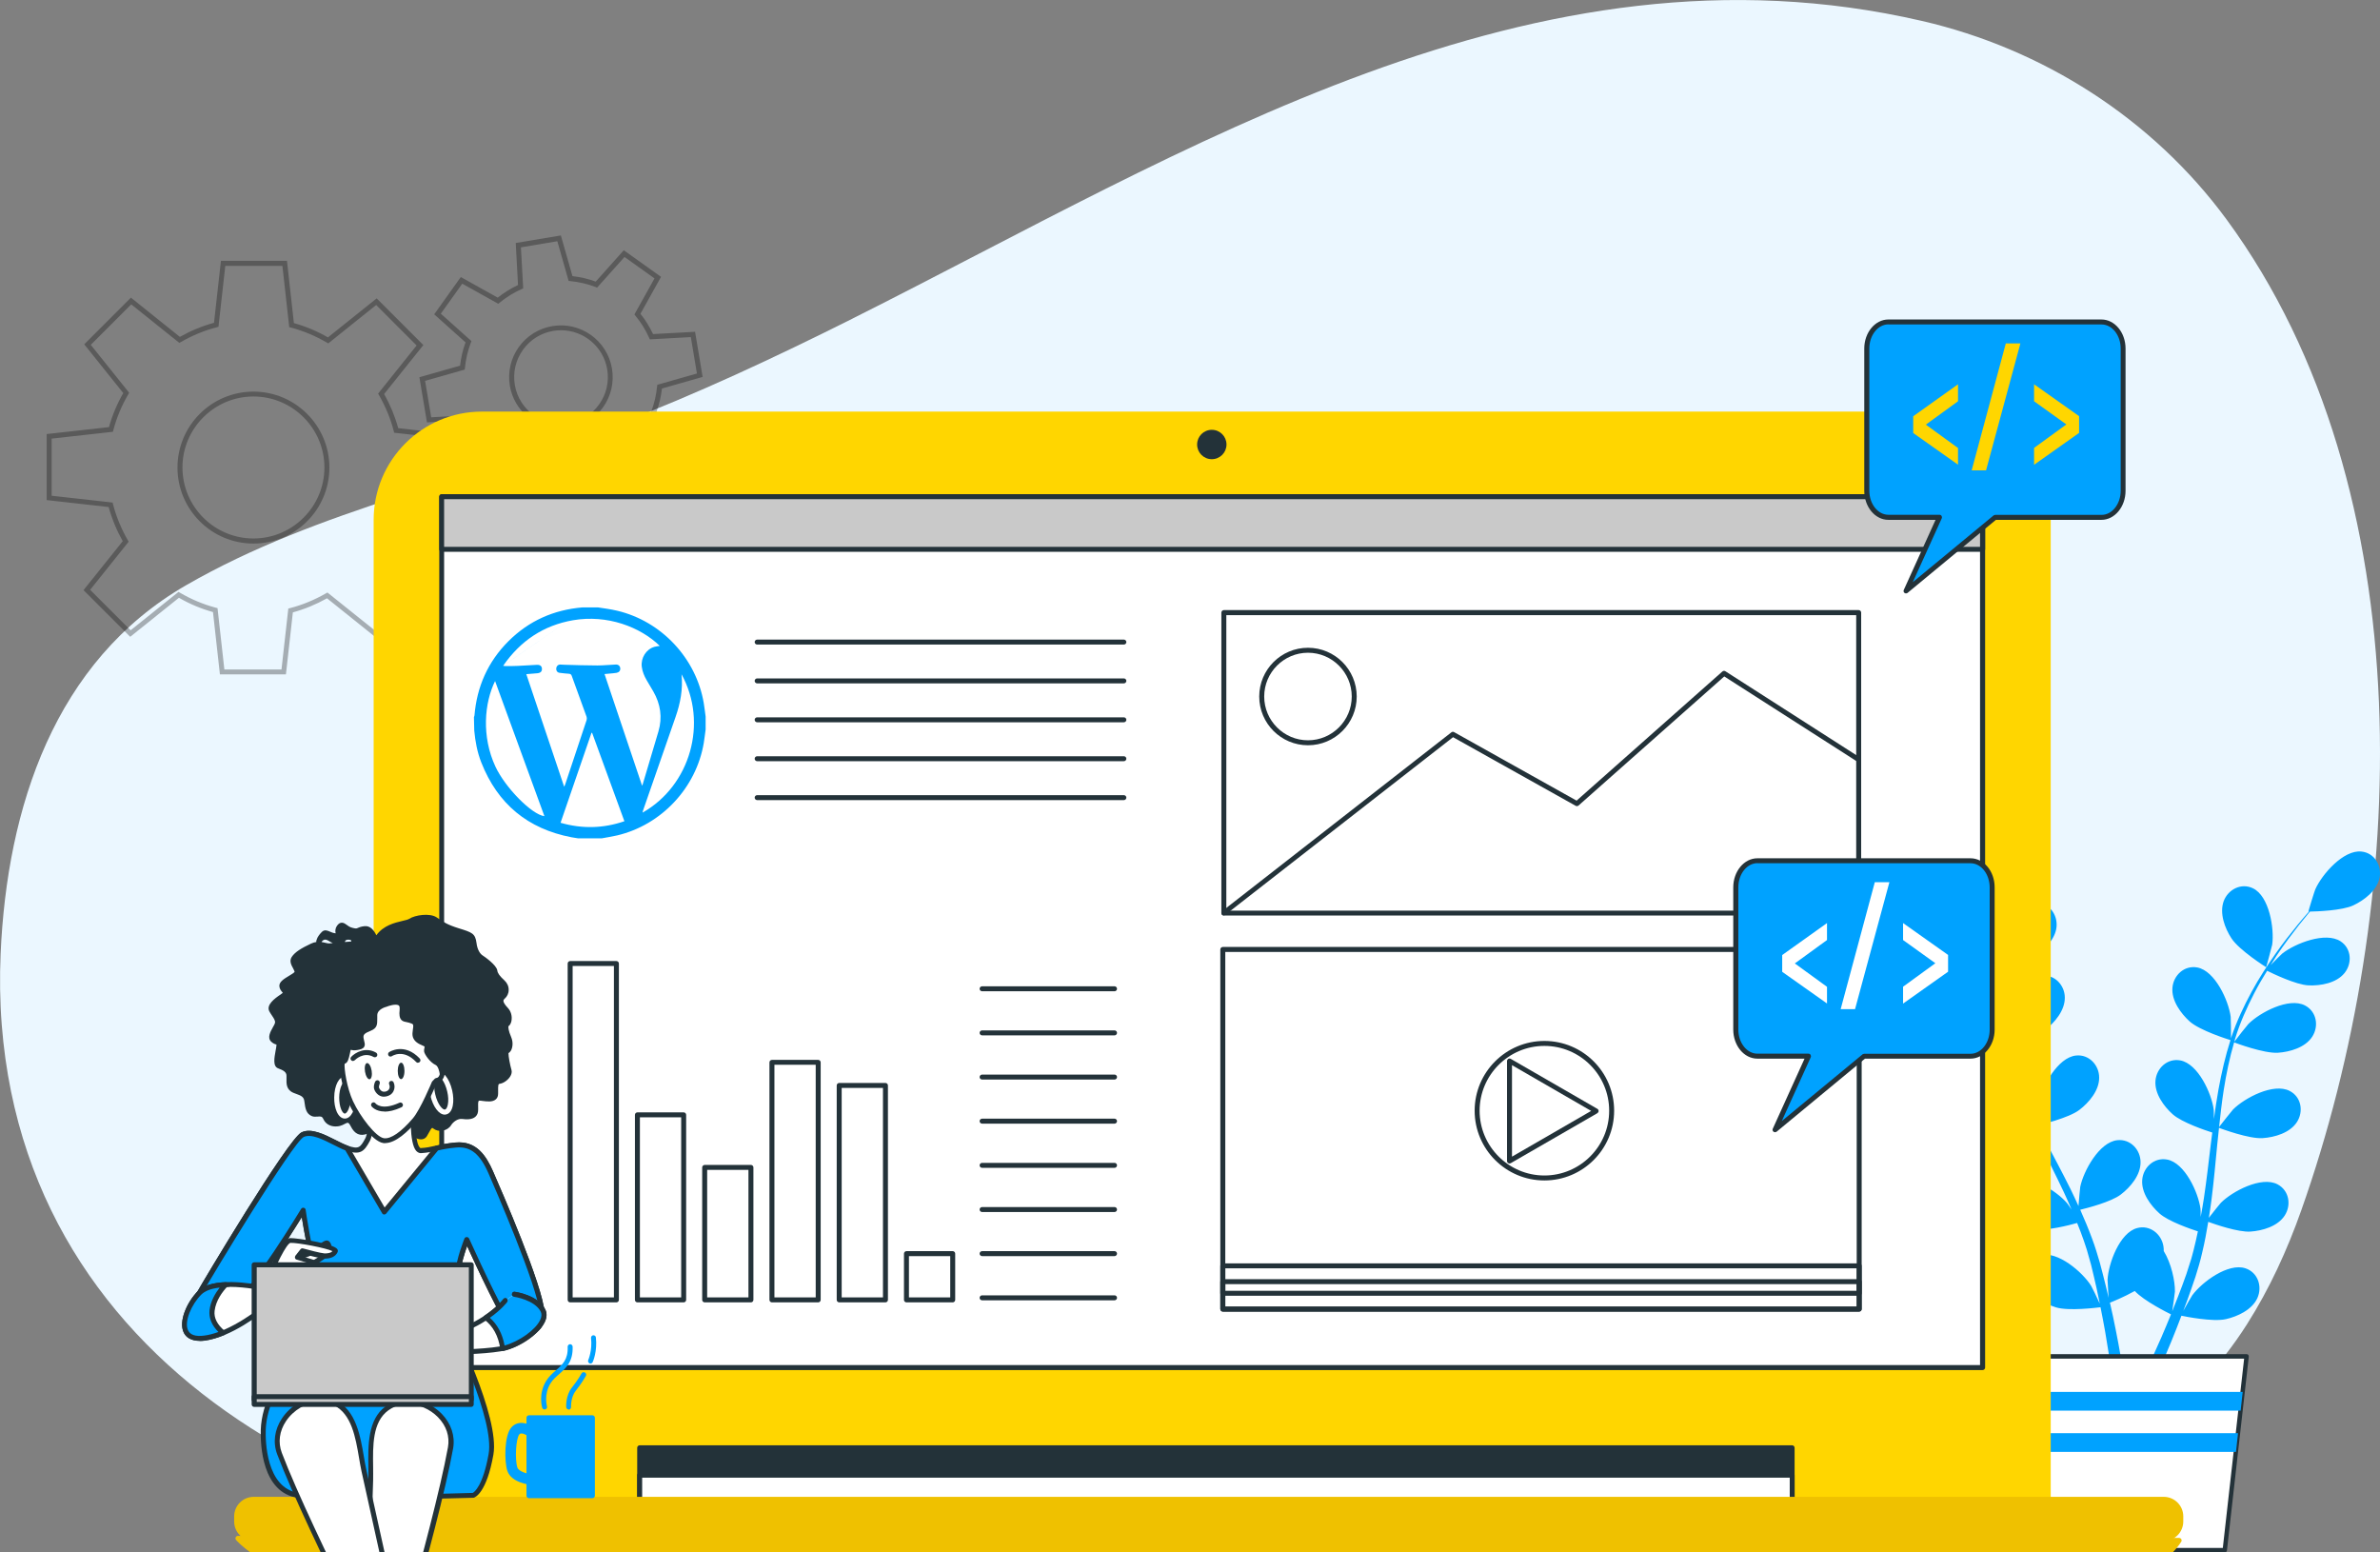<svg xmlns="http://www.w3.org/2000/svg" width="230" height="150" viewBox="0 0 230 150" fill="none"><rect x="0" y="0" width="230" height="150" fill="#808080" stroke="none"/><g clip-path="url(#clip0_1851_3807)"><path d="M82.371 30.79C114.771 14.55 148.091 -6.67 185.721 2.02C197.391 4.71 208.011 11.45 215.191 21.23C234.381 47.4 232.821 87.49 222.391 116.95C221.031 120.79 219.331 124.52 217.141 127.96C206.561 144.58 188.721 145.37 171.521 140.56C156.961 136.49 144.061 132.31 129.031 136.44C120.701 138.73 112.631 141.88 104.331 144.28C93.031 147.54 81.38 149.76 69.621 149.98C38.49 150.57 2.931 134.41 0.171 99.04C-0.009 96.75 -0.039 94.44 0.061 92.15C0.681 78.03 5.271 63.88 17.98 56.55C30.761 49.18 45.931 46.26 59.6 41.03C67.371 38.06 74.921 34.52 82.38 30.79H82.371Z" fill="#EBF7FF"></path><path d="M187.802 92.78C189.062 93.33 192.152 93.26 192.152 93.26C192.182 93.26 191.492 91.24 191.432 91.12C190.752 89.7 188.612 87.37 186.872 87.6C185.622 87.77 184.922 89.03 185.202 90.21C185.492 91.42 186.732 92.31 187.802 92.78Z" fill="#233239"></path><path d="M188.871 101.72C190.181 101.91 192.931 101.11 193.151 101.05C193.581 102.59 194.161 104.14 194.821 105.67C195.201 106.55 195.611 107.42 196.031 108.29C195.781 107.92 195.551 107.6 195.521 107.55C194.491 106.36 191.811 104.67 190.191 105.36C189.021 105.85 188.681 107.25 189.271 108.31C189.871 109.4 191.301 109.94 192.461 110.1C193.641 110.27 196.001 109.64 196.621 109.46C196.781 109.79 196.951 110.12 197.111 110.46C197.911 112.05 198.711 113.63 199.451 115.2C199.711 115.75 199.951 116.31 200.191 116.87C199.971 116.54 199.781 116.27 199.741 116.23C198.711 115.04 196.031 113.35 194.411 114.04C193.241 114.53 192.901 115.93 193.491 116.99C194.091 118.08 195.521 118.62 196.681 118.78C197.801 118.94 199.991 118.38 200.731 118.17C200.961 118.75 201.191 119.32 201.381 119.89C201.501 120.28 201.651 120.65 201.751 121.05C201.861 121.44 201.971 121.83 202.081 122.22C202.261 122.97 202.451 123.74 202.611 124.48C202.721 124.99 202.821 125.48 202.921 125.97C202.671 125.41 202.151 124.34 202.091 124.25C201.261 122.92 198.861 120.85 197.161 121.28C195.931 121.59 195.381 122.92 195.801 124.06C196.231 125.23 197.561 125.97 198.681 126.32C199.911 126.7 202.651 126.35 202.991 126.31C203.151 127.13 203.311 127.92 203.441 128.68C203.731 130.34 203.951 131.83 204.121 133.09H205.271C205.071 131.79 204.811 130.23 204.461 128.49C204.301 127.66 204.111 126.78 203.901 125.87C204.111 125.79 205.271 125.32 206.301 124.74C207.201 125.71 209.501 126.85 209.801 127C209.491 127.77 209.171 128.52 208.871 129.22C208.231 130.69 207.631 131.99 207.091 133.09H208.341C208.801 132.07 209.301 130.91 209.831 129.62C210.151 128.84 210.481 128 210.811 127.13C211.141 127.2 213.851 127.75 215.111 127.46C216.251 127.2 217.641 126.55 218.151 125.42C218.651 124.31 218.201 122.95 217.001 122.55C215.331 121.99 212.791 123.88 211.861 125.15C211.801 125.22 211.301 126.1 210.991 126.66C211.121 126.3 211.251 125.96 211.391 125.59C211.661 124.87 211.901 124.13 212.171 123.35C212.281 122.97 212.401 122.58 212.521 122.19C212.641 121.8 212.731 121.38 212.831 120.97C213.061 120.02 213.241 119.04 213.401 118.06C214.041 118.29 216.301 119.08 217.481 119C218.651 118.92 220.121 118.49 220.791 117.45C221.451 116.43 221.221 115.02 220.091 114.43C218.531 113.62 215.731 115.11 214.621 116.22C214.551 116.29 213.841 117.17 213.461 117.67C213.551 117.08 213.651 116.48 213.721 115.88C213.941 114.14 214.101 112.37 214.271 110.6C214.321 110.06 214.381 109.52 214.441 108.98C214.671 109.06 217.341 110.06 218.661 109.97C219.831 109.89 221.301 109.46 221.971 108.42C222.631 107.4 222.401 105.99 221.271 105.41C219.711 104.6 216.911 106.09 215.801 107.2C215.721 107.28 214.701 108.56 214.451 108.89C214.581 107.7 214.711 106.52 214.891 105.36C215.141 103.76 215.471 102.2 215.901 100.72C216.001 100.76 218.791 101.81 220.141 101.72C221.311 101.64 222.781 101.21 223.451 100.17C224.111 99.15 223.881 97.74 222.751 97.15C221.191 96.34 218.391 97.83 217.281 98.94C217.191 99.03 216.101 100.4 215.921 100.66C215.951 100.57 215.961 100.48 215.991 100.39C216.471 98.81 217.141 97.34 217.831 96C218.231 95.22 218.661 94.49 219.091 93.8C219.591 94.05 221.881 95.16 223.101 95.21C224.271 95.26 225.781 94.99 226.561 94.03C227.331 93.09 227.251 91.66 226.201 90.96C224.741 89.99 221.791 91.16 220.561 92.13C220.491 92.18 219.871 92.8 219.431 93.25C219.631 92.94 219.831 92.61 220.021 92.32C220.761 91.21 221.501 90.24 222.161 89.39C222.541 88.91 222.901 88.48 223.231 88.08C223.851 88.07 226.331 87.99 227.421 87.48C228.481 86.98 229.691 86.05 229.951 84.84C230.201 83.65 229.471 82.41 228.211 82.28C226.461 82.09 224.391 84.49 223.751 85.92C223.691 86.04 223.051 88.08 223.091 88.08C223.091 88.08 223.121 88.08 223.131 88.08C222.801 88.46 222.451 88.86 222.081 89.31C221.401 90.15 220.631 91.1 219.871 92.2C219.111 93.29 218.311 94.5 217.581 95.85C216.851 97.2 216.151 98.66 215.621 100.26C215.621 100.28 215.621 100.3 215.601 100.32C215.601 99.81 215.591 98.36 215.571 98.25C215.371 96.69 214.061 93.8 212.341 93.48C211.091 93.25 210.041 94.23 209.941 95.44C209.841 96.68 210.741 97.91 211.611 98.7C212.601 99.58 215.331 100.43 215.551 100.5C215.061 102.02 214.691 103.63 214.391 105.27C214.221 106.21 214.081 107.16 213.951 108.12C213.951 107.67 213.931 107.28 213.931 107.22C213.731 105.66 212.421 102.78 210.701 102.46C209.451 102.23 208.401 103.21 208.301 104.42C208.201 105.66 209.101 106.89 209.971 107.67C210.861 108.46 213.181 109.24 213.791 109.43C213.741 109.8 213.701 110.16 213.651 110.53C213.441 112.29 213.241 114.05 212.981 115.78C212.891 116.39 212.781 116.98 212.671 117.58C212.671 117.18 212.661 116.85 212.651 116.8C212.451 115.24 211.141 112.35 209.421 112.04C208.171 111.81 207.121 112.79 207.021 114C206.921 115.24 207.821 116.47 208.691 117.25C209.541 118.01 211.671 118.74 212.401 118.98C212.271 119.59 212.141 120.19 211.991 120.77C211.881 121.16 211.801 121.55 211.661 121.94C211.531 122.33 211.411 122.71 211.291 123.1C211.031 123.83 210.761 124.58 210.481 125.28C210.291 125.77 210.101 126.23 209.921 126.7C210.011 126.1 210.181 124.91 210.181 124.81C210.201 123.77 209.831 122.07 209.101 120.88C209.101 120.73 209.101 120.57 209.071 120.42C208.881 119.22 207.751 118.33 206.531 118.66C204.831 119.11 203.751 122.09 203.671 123.66C203.671 123.75 203.731 124.76 203.771 125.4C203.681 125.03 203.611 124.67 203.511 124.29C203.331 123.54 203.131 122.79 202.921 121.99C202.801 121.61 202.691 121.22 202.571 120.83C202.461 120.44 202.301 120.04 202.161 119.64C201.821 118.72 201.441 117.81 201.031 116.89C201.691 116.73 204.011 116.14 204.951 115.42C205.881 114.71 206.871 113.54 206.861 112.3C206.861 111.08 205.871 110.03 204.611 110.17C202.861 110.36 201.351 113.14 201.031 114.68C201.011 114.78 200.911 115.9 200.861 116.53C200.611 115.98 200.361 115.44 200.091 114.89C199.311 113.32 198.471 111.75 197.641 110.18C197.391 109.7 197.141 109.22 196.891 108.74C197.121 108.69 199.911 108.04 200.951 107.24C201.881 106.53 202.871 105.36 202.861 104.12C202.861 102.91 201.871 101.85 200.611 101.99C198.861 102.18 197.351 104.96 197.031 106.5C197.011 106.62 196.861 108.24 196.841 108.65C196.291 107.59 195.751 106.53 195.261 105.46C194.581 103.99 194.001 102.51 193.541 101.03C193.651 101.01 196.551 100.34 197.631 99.52C198.561 98.81 199.551 97.64 199.541 96.4C199.541 95.19 198.551 94.13 197.291 94.27C195.541 94.46 194.031 97.24 193.711 98.78C193.691 98.9 193.531 100.65 193.521 100.97C193.491 100.88 193.461 100.79 193.431 100.71C192.961 99.13 192.711 97.53 192.541 96.03C192.441 95.16 192.401 94.32 192.371 93.5C192.921 93.43 195.451 93.1 196.501 92.46C197.501 91.85 198.611 90.8 198.741 89.57C198.861 88.36 198.011 87.21 196.741 87.21C194.981 87.21 193.171 89.81 192.691 91.3C192.661 91.38 192.491 92.24 192.371 92.86C192.371 92.49 192.351 92.11 192.351 91.76C192.351 90.43 192.441 89.21 192.521 88.14C192.571 87.53 192.631 86.98 192.691 86.46C193.201 86.11 195.231 84.68 195.861 83.65C196.471 82.65 196.971 81.2 196.511 80.05C196.061 78.92 194.771 78.29 193.651 78.87C192.091 79.68 191.681 82.82 191.941 84.37C191.961 84.5 192.551 86.56 192.581 86.54C192.581 86.54 192.601 86.52 192.611 86.52C192.541 87.02 192.471 87.55 192.411 88.13C192.301 89.21 192.191 90.43 192.161 91.76C192.131 93.09 192.131 94.54 192.261 96.07C192.401 97.6 192.621 99.2 193.061 100.83C193.061 100.85 193.071 100.87 193.081 100.88C192.801 100.45 191.991 99.26 191.921 99.17C190.891 97.98 188.211 96.29 186.591 96.98C185.421 97.48 185.081 98.87 185.671 99.94C186.271 101.03 187.701 101.56 188.861 101.73L188.871 101.72Z" fill="#00A2FF"></path><path d="M219.002 93.46C219.002 93.46 219.562 91.41 219.582 91.28C219.802 89.73 219.302 86.59 217.722 85.83C216.582 85.28 215.312 85.94 214.892 87.08C214.472 88.25 215.002 89.68 215.642 90.66C216.392 91.82 219.002 93.46 219.002 93.46Z" fill="#00A2FF"></path><path d="M215.009 149.78H198.149L196.039 131.06H217.119L215.009 149.78Z" fill="white"></path><path d="M215.01 150H198.15C198.04 150 197.95 149.92 197.93 149.81L195.82 131.08C195.82 131.02 195.83 130.96 195.87 130.91C195.91 130.86 195.97 130.84 196.03 130.84H217.11C217.17 130.84 217.23 130.87 217.27 130.91C217.31 130.96 217.33 131.02 217.32 131.08L215.21 149.81C215.2 149.92 215.1 150 214.99 150H215.01ZM198.34 149.57H214.81L216.87 131.28H196.28L198.34 149.57Z" fill="#233239"></path><path d="M196.422 134.49L196.632 136.3H216.532L216.732 134.49H196.422Z" fill="#00A2FF"></path><path d="M216.081 140.289L216.281 138.479H196.871L197.081 140.289H216.081Z" fill="#00A2FF"></path><g opacity="0.3"><path d="M27.632 65.16H21.252L20.582 59.14C19.432 58.82 18.332 58.36 17.292 57.76L12.582 61.53L8.072 57.02L11.862 52.29C11.272 51.24 10.812 50.13 10.502 48.99L4.512 48.32V41.94L10.532 41.27C10.852 40.12 11.312 39.02 11.912 37.98L8.142 33.27L12.652 28.76L17.382 32.55C18.432 31.96 19.542 31.5 20.682 31.19L21.352 25.2H27.732L28.402 31.22C29.552 31.54 30.652 32 31.692 32.6L36.402 28.83L40.912 33.34L37.122 38.07C37.712 39.12 38.172 40.23 38.482 41.37L44.472 42.04V48.42L38.452 49.09C38.132 50.24 37.672 51.34 37.072 52.38L40.842 57.09L36.332 61.6L31.602 57.81C30.552 58.4 29.442 58.86 28.302 59.17L27.632 65.16ZM21.682 64.69H27.202L27.862 58.8L28.022 58.76C29.232 58.45 30.402 57.96 31.502 57.33L31.642 57.25L36.292 60.97L40.202 57.06L36.492 52.42L36.572 52.28C37.212 51.19 37.702 50.02 38.022 48.81L38.062 48.65L43.982 47.99V42.47L38.092 41.81L38.052 41.65C37.742 40.44 37.252 39.27 36.622 38.17L36.542 38.03L40.262 33.38L36.352 29.47L31.722 33.18L31.582 33.1C30.492 32.46 29.322 31.97 28.112 31.65L27.952 31.61L27.292 25.69H21.772L21.112 31.58L20.952 31.62C19.742 31.93 18.572 32.42 17.472 33.05L17.332 33.13L12.682 29.41L8.772 33.32L12.482 37.95L12.402 38.09C11.762 39.18 11.272 40.35 10.952 41.56L10.912 41.72L4.992 42.38V47.9L10.882 48.56L10.922 48.72C11.232 49.93 11.722 51.1 12.352 52.2L12.432 52.34L8.712 56.99L12.622 60.9L17.252 57.19L17.392 57.27C18.482 57.91 19.652 58.4 20.862 58.72L21.022 58.76L21.682 64.68V64.69ZM24.492 52.52C20.442 52.52 17.152 49.23 17.152 45.18C17.152 41.13 20.442 37.84 24.492 37.84C28.542 37.84 31.832 41.13 31.832 45.18C31.832 49.23 28.542 52.52 24.492 52.52ZM24.492 38.31C20.712 38.31 17.632 41.39 17.632 45.17C17.632 48.95 20.712 52.03 24.492 52.03C28.272 52.03 31.352 48.95 31.352 45.17C31.352 41.39 28.272 38.31 24.492 38.31Z" fill="black"></path><path d="M54.231 50.12L53.111 46.19C52.341 46.1 51.591 45.93 50.861 45.66L48.151 48.69L44.551 46.12L46.541 42.55C46.051 41.94 45.651 41.28 45.321 40.59L41.261 40.81L40.531 36.45L44.461 35.33C44.551 34.56 44.721 33.81 44.991 33.08L41.961 30.37L44.531 26.77L48.101 28.76C48.711 28.27 49.371 27.87 50.061 27.54L49.841 23.48L54.201 22.75L55.321 26.68C56.091 26.77 56.841 26.94 57.571 27.21L60.281 24.18L63.881 26.75L61.891 30.32C62.381 30.93 62.781 31.59 63.111 32.28L67.171 32.06L67.901 36.42L63.971 37.54C63.881 38.31 63.711 39.06 63.441 39.79L66.471 42.5L63.901 46.1L60.331 44.11C59.721 44.6 59.061 45 58.371 45.33L58.591 49.39L54.231 50.12ZM50.731 45.1L50.881 45.16C51.671 45.46 52.491 45.65 53.321 45.73L53.481 45.75L54.571 49.58L58.091 48.99L57.871 45.03L58.021 44.96C58.781 44.62 59.501 44.18 60.151 43.64L60.281 43.54L63.761 45.48L65.831 42.58L62.871 39.93L62.931 39.78C63.231 38.99 63.421 38.17 63.501 37.34L63.521 37.18L67.351 36.09L66.761 32.57L62.801 32.79L62.731 32.64C62.391 31.88 61.951 31.16 61.411 30.51L61.311 30.38L63.251 26.9L60.351 24.83L57.701 27.79L57.551 27.73C56.761 27.43 55.941 27.24 55.111 27.16L54.951 27.14L53.861 23.31L50.341 23.9L50.561 27.86L50.411 27.93C49.651 28.27 48.931 28.71 48.281 29.25L48.151 29.35L44.671 27.41L42.601 30.31L45.561 32.96L45.501 33.11C45.201 33.9 45.011 34.72 44.931 35.55L44.911 35.71L41.081 36.8L41.671 40.32L45.631 40.1L45.701 40.25C46.041 41.01 46.481 41.73 47.021 42.38L47.121 42.51L45.181 45.99L48.081 48.06L50.731 45.1ZM54.211 41.45C51.811 41.45 49.681 39.71 49.271 37.27C49.051 35.95 49.361 34.62 50.131 33.54C50.901 32.46 52.061 31.73 53.381 31.51C56.101 31.05 58.691 32.9 59.141 35.62C59.361 36.94 59.051 38.27 58.281 39.35C57.511 40.43 56.351 41.16 55.031 41.38C54.751 41.43 54.471 41.45 54.201 41.45H54.211ZM54.221 31.91C53.971 31.91 53.721 31.93 53.471 31.97C52.281 32.17 51.231 32.82 50.531 33.81C49.831 34.8 49.551 35.99 49.751 37.19C50.161 39.65 52.511 41.32 54.961 40.91C56.151 40.71 57.201 40.06 57.901 39.07C58.601 38.09 58.881 36.89 58.681 35.69C58.311 33.48 56.391 31.91 54.221 31.91Z" fill="black"></path></g><path d="M46.569 39.77H187.719C193.489 39.77 198.179 44.46 198.179 50.23V144.96H36.109V50.23C36.109 44.46 40.799 39.77 46.569 39.77Z" fill="#FFD600"></path><path d="M173.186 139.9H61.816V145.39H173.186V139.9Z" fill="#233239"></path><path d="M173.198 145.62H61.818C61.688 145.62 61.578 145.51 61.578 145.38V139.89C61.578 139.76 61.688 139.65 61.818 139.65H173.188C173.318 139.65 173.428 139.76 173.428 139.89V145.38C173.428 145.51 173.318 145.62 173.188 145.62H173.198ZM62.058 145.15H172.958V140.14H62.058V145.15Z" fill="#233239"></path><path d="M173.186 142.54H61.816V145.39H173.186V142.54Z" fill="white"></path><path d="M173.198 145.62H61.818C61.688 145.62 61.578 145.51 61.578 145.38V142.53C61.578 142.4 61.688 142.29 61.818 142.29H173.188C173.318 142.29 173.428 142.4 173.428 142.53V145.38C173.428 145.51 173.318 145.62 173.188 145.62H173.198ZM62.058 145.15H172.958V142.78H62.058V145.15Z" fill="#233239"></path><path d="M23.008 148.64C23.008 148.64 24.838 150.88 30.328 152.7H204.708C204.708 152.7 208.768 151.68 210.598 148.84L23.008 148.64Z" fill="#EFC100"></path><path d="M204.698 152.94H30.318C30.318 152.94 30.268 152.94 30.238 152.93C24.748 151.1 22.888 148.88 22.808 148.79C22.748 148.72 22.738 148.62 22.778 148.54C22.818 148.46 22.898 148.4 22.998 148.4L210.588 148.6C210.678 148.6 210.758 148.65 210.798 148.72C210.838 148.8 210.838 148.89 210.798 148.96C208.938 151.85 204.928 152.88 204.758 152.92C204.738 152.92 204.718 152.92 204.698 152.92V152.94ZM30.358 152.46H204.668C205.008 152.37 208.368 151.42 210.138 149.08L23.588 148.88C24.368 149.59 26.398 151.14 30.368 152.47L30.358 152.46Z" fill="#EFC100"></path><path d="M209.099 144.63H24.519C23.475 144.63 22.629 145.476 22.629 146.52V147.01C22.629 148.054 23.475 148.9 24.519 148.9H209.099C210.143 148.9 210.989 148.054 210.989 147.01V146.52C210.989 145.476 210.143 144.63 209.099 144.63Z" fill="#EFC100"></path><path d="M117.107 44.37C117.892 44.37 118.527 43.734 118.527 42.95C118.527 42.166 117.892 41.53 117.107 41.53C116.323 41.53 115.688 42.166 115.688 42.95C115.688 43.734 116.323 44.37 117.107 44.37Z" fill="#233239"></path><path d="M191.598 47.99H42.688V132.14H191.598V47.99Z" fill="white"></path><path d="M191.589 132.38H42.689C42.559 132.38 42.449 132.27 42.449 132.14V47.99C42.449 47.86 42.559 47.75 42.689 47.75H191.599C191.729 47.75 191.839 47.86 191.839 47.99V132.14C191.839 132.27 191.729 132.38 191.599 132.38H191.589ZM42.919 131.9H191.349V48.23H42.919V131.9Z" fill="#233239"></path><path d="M191.598 47.99H42.688V53.08H191.598V47.99Z" fill="#C9C9C9"></path><path d="M191.589 53.32H42.689C42.559 53.32 42.449 53.21 42.449 53.08V47.99C42.449 47.86 42.559 47.75 42.689 47.75H191.599C191.729 47.75 191.839 47.86 191.839 47.99V53.08C191.839 53.21 191.729 53.32 191.599 53.32H191.589ZM42.919 52.84H191.349V48.23H42.919V52.84Z" fill="#233239"></path><path d="M179.67 126.73H118.17C118.04 126.73 117.93 126.62 117.93 126.49V91.74C117.93 91.61 118.04 91.5 118.17 91.5H179.67C179.8 91.5 179.91 91.61 179.91 91.74V126.49C179.91 126.62 179.8 126.73 179.67 126.73ZM118.41 126.25H179.43V91.98H118.41V126.25Z" fill="#233239"></path><path d="M179.67 126.73H118.17C118.04 126.73 117.93 126.62 117.93 126.49V122.31C117.93 122.18 118.04 122.07 118.17 122.07H179.67C179.8 122.07 179.91 122.18 179.91 122.31V126.49C179.91 126.62 179.8 126.73 179.67 126.73ZM118.41 126.25H179.43V122.55H118.41V126.25Z" fill="#233239"></path><path d="M179.67 125.2H118.17C118.04 125.2 117.93 125.09 117.93 124.96V123.84C117.93 123.71 118.04 123.6 118.17 123.6H179.67C179.8 123.6 179.91 123.71 179.91 123.84V124.96C179.91 125.09 179.8 125.2 179.67 125.2ZM118.41 124.72H179.43V124.08H118.41V124.72Z" fill="#233239"></path><path d="M149.248 114.06C145.528 114.06 142.508 111.04 142.508 107.32C142.508 103.6 145.528 100.58 149.248 100.58C152.968 100.58 155.988 103.6 155.988 107.32C155.988 111.04 152.968 114.06 149.248 114.06ZM149.248 101.06C145.798 101.06 142.988 103.87 142.988 107.32C142.988 110.77 145.798 113.58 149.248 113.58C152.698 113.58 155.508 110.77 155.508 107.32C155.508 103.87 152.698 101.06 149.248 101.06Z" fill="#233239"></path><path d="M145.877 112.42C145.877 112.42 145.797 112.41 145.757 112.39C145.687 112.35 145.637 112.27 145.637 112.18V102.52C145.637 102.43 145.687 102.36 145.757 102.31C145.827 102.27 145.927 102.27 145.997 102.31L154.367 107.14C154.437 107.18 154.487 107.26 154.487 107.35C154.487 107.44 154.437 107.51 154.367 107.56L145.997 112.39C145.997 112.39 145.917 112.42 145.877 112.42ZM146.117 102.93V111.76L153.767 107.34L146.117 102.92V102.93Z" fill="#233239"></path><path d="M179.621 88.46H118.271C118.141 88.46 118.031 88.35 118.031 88.22V59.19C118.031 59.06 118.141 58.95 118.271 58.95H179.621C179.751 58.95 179.861 59.06 179.861 59.19V88.22C179.861 88.35 179.751 88.46 179.621 88.46ZM118.511 87.99H179.381V59.44H118.511V87.99Z" fill="#233239"></path><path d="M118.271 88.46C118.201 88.46 118.131 88.43 118.081 88.37C118.001 88.27 118.021 88.12 118.121 88.03L140.261 70.76C140.341 70.7 140.441 70.69 140.521 70.74L152.361 77.36L166.451 64.88C166.531 64.81 166.651 64.8 166.741 64.86L179.741 73.19C179.851 73.26 179.881 73.41 179.811 73.52C179.741 73.63 179.591 73.66 179.481 73.59L166.631 65.36L152.551 77.83C152.471 77.9 152.361 77.91 152.271 77.86L140.421 71.23L118.401 88.4C118.401 88.4 118.301 88.45 118.251 88.45L118.271 88.46Z" fill="#233239"></path><path d="M126.401 72.01C123.801 72.01 121.691 69.9 121.691 67.3C121.691 64.7 123.801 62.59 126.401 62.59C129.001 62.59 131.111 64.7 131.111 67.3C131.111 69.9 129.001 72.01 126.401 72.01ZM126.401 63.07C124.071 63.07 122.171 64.97 122.171 67.3C122.171 69.63 124.071 71.53 126.401 71.53C128.731 71.53 130.631 69.63 130.631 67.3C130.631 64.97 128.731 63.07 126.401 63.07Z" fill="#233239"></path><path d="M59.569 125.84H55.099C54.969 125.84 54.859 125.73 54.859 125.6V93.1C54.859 92.97 54.969 92.86 55.099 92.86H59.569C59.699 92.86 59.809 92.97 59.809 93.1V125.6C59.809 125.73 59.699 125.84 59.569 125.84ZM55.339 125.36H59.329V93.34H55.339V125.36Z" fill="#233239"></path><path d="M66.069 125.84H61.599C61.469 125.84 61.359 125.73 61.359 125.6V107.72C61.359 107.59 61.469 107.48 61.599 107.48H66.069C66.199 107.48 66.309 107.59 66.309 107.72V125.6C66.309 125.73 66.199 125.84 66.069 125.84ZM61.839 125.36H65.829V107.96H61.839V125.36Z" fill="#233239"></path><path d="M72.569 125.84H68.099C67.969 125.84 67.859 125.73 67.859 125.6V112.8C67.859 112.67 67.969 112.56 68.099 112.56H72.569C72.699 112.56 72.809 112.67 72.809 112.8V125.6C72.809 125.73 72.699 125.84 72.569 125.84ZM68.339 125.36H72.329V113.04H68.339V125.36Z" fill="#233239"></path><path d="M79.069 125.84H74.599C74.469 125.84 74.359 125.73 74.359 125.6V102.65C74.359 102.52 74.469 102.41 74.599 102.41H79.069C79.199 102.41 79.309 102.52 79.309 102.65V125.6C79.309 125.73 79.199 125.84 79.069 125.84ZM74.839 125.36H78.829V102.88H74.839V125.36Z" fill="#233239"></path><path d="M85.569 125.84H81.099C80.969 125.84 80.859 125.73 80.859 125.6V104.88C80.859 104.75 80.969 104.64 81.099 104.64H85.569C85.699 104.64 85.809 104.75 85.809 104.88V125.6C85.809 125.73 85.699 125.84 85.569 125.84ZM81.339 125.36H85.329V105.12H81.339V125.36Z" fill="#233239"></path><path d="M92.069 125.84H87.599C87.469 125.84 87.359 125.73 87.359 125.6V121.13C87.359 121 87.469 120.89 87.599 120.89H92.069C92.199 120.89 92.309 121 92.309 121.13V125.6C92.309 125.73 92.199 125.84 92.069 125.84ZM87.839 125.36H91.829V121.37H87.839V125.36Z" fill="#233239"></path><path d="M107.708 95.78H94.908C94.778 95.78 94.668 95.67 94.668 95.54C94.668 95.41 94.778 95.3 94.908 95.3H107.708C107.838 95.3 107.948 95.41 107.948 95.54C107.948 95.67 107.838 95.78 107.708 95.78Z" fill="#233239"></path><path d="M107.708 100.04H94.908C94.778 100.04 94.668 99.93 94.668 99.8C94.668 99.67 94.778 99.56 94.908 99.56H107.708C107.838 99.56 107.948 99.67 107.948 99.8C107.948 99.93 107.838 100.04 107.708 100.04Z" fill="#233239"></path><path d="M107.708 104.31H94.908C94.778 104.31 94.668 104.2 94.668 104.07C94.668 103.94 94.778 103.83 94.908 103.83H107.708C107.838 103.83 107.948 103.94 107.948 104.07C107.948 104.2 107.838 104.31 107.708 104.31Z" fill="#233239"></path><path d="M107.708 108.57H94.908C94.778 108.57 94.668 108.46 94.668 108.33C94.668 108.2 94.778 108.09 94.908 108.09H107.708C107.838 108.09 107.948 108.2 107.948 108.33C107.948 108.46 107.838 108.57 107.708 108.57Z" fill="#233239"></path><path d="M107.708 112.84H94.908C94.778 112.84 94.668 112.73 94.668 112.6C94.668 112.47 94.778 112.36 94.908 112.36H107.708C107.838 112.36 107.948 112.47 107.948 112.6C107.948 112.73 107.838 112.84 107.708 112.84Z" fill="#233239"></path><path d="M107.708 117.11H94.908C94.778 117.11 94.668 117 94.668 116.87C94.668 116.74 94.778 116.63 94.908 116.63H107.708C107.838 116.63 107.948 116.74 107.948 116.87C107.948 117 107.838 117.11 107.708 117.11Z" fill="#233239"></path><path d="M107.708 121.37H94.908C94.778 121.37 94.668 121.26 94.668 121.13C94.668 121 94.778 120.89 94.908 120.89H107.708C107.838 120.89 107.948 121 107.948 121.13C107.948 121.26 107.838 121.37 107.708 121.37Z" fill="#233239"></path><path d="M107.708 125.64H94.908C94.778 125.64 94.668 125.53 94.668 125.4C94.668 125.27 94.778 125.16 94.908 125.16H107.708C107.838 125.16 107.948 125.27 107.948 125.4C107.948 125.53 107.838 125.64 107.708 125.64Z" fill="#233239"></path><path d="M108.61 62.28H73.17C73.04 62.28 72.93 62.17 72.93 62.04C72.93 61.91 73.04 61.8 73.17 61.8H108.61C108.74 61.8 108.85 61.91 108.85 62.04C108.85 62.17 108.74 62.28 108.61 62.28Z" fill="#233239"></path><path d="M108.61 66.03H73.17C73.04 66.03 72.93 65.92 72.93 65.79C72.93 65.66 73.04 65.55 73.17 65.55H108.61C108.74 65.55 108.85 65.66 108.85 65.79C108.85 65.92 108.74 66.03 108.61 66.03Z" fill="#233239"></path><path d="M108.61 69.79H73.17C73.04 69.79 72.93 69.68 72.93 69.55C72.93 69.42 73.04 69.31 73.17 69.31H108.61C108.74 69.31 108.85 69.42 108.85 69.55C108.85 69.68 108.74 69.79 108.61 69.79Z" fill="#233239"></path><path d="M108.61 73.55H73.17C73.04 73.55 72.93 73.44 72.93 73.31C72.93 73.18 73.04 73.07 73.17 73.07H108.61C108.74 73.07 108.85 73.18 108.85 73.31C108.85 73.44 108.74 73.55 108.61 73.55Z" fill="#233239"></path><path d="M108.61 77.31H73.17C73.04 77.31 72.93 77.2 72.93 77.07C72.93 76.94 73.04 76.83 73.17 76.83H108.61C108.74 76.83 108.85 76.94 108.85 77.07C108.85 77.2 108.74 77.31 108.61 77.31Z" fill="#233239"></path><path d="M190.43 83.16H169.84C168.69 83.16 167.75 84.32 167.75 85.73V99.47C167.75 100.89 168.69 102.04 169.84 102.04H174.77L171.54 109.15L180.15 102.04H190.43C191.58 102.04 192.52 100.88 192.52 99.47V85.73C192.52 84.31 191.58 83.16 190.43 83.16Z" fill="#00A2FF"></path><path d="M171.54 109.4C171.49 109.4 171.44 109.38 171.39 109.35C171.3 109.28 171.27 109.16 171.32 109.06L174.39 102.29H169.83C168.54 102.29 167.5 101.03 167.5 99.48V85.74C167.5 84.19 168.55 82.93 169.83 82.93H190.43C191.72 82.93 192.76 84.19 192.76 85.74V99.48C192.76 101.03 191.71 102.29 190.43 102.29H180.23L171.69 109.35C171.69 109.35 171.59 109.4 171.54 109.4ZM169.84 83.4C168.82 83.4 167.99 84.45 167.99 85.74V99.48C167.99 100.77 168.82 101.81 169.84 101.81H174.77C174.85 101.81 174.93 101.85 174.97 101.92C175.01 101.99 175.02 102.07 174.99 102.15L172.19 108.32L180 101.87C180 101.87 180.1 101.82 180.15 101.82H190.43C191.45 101.82 192.28 100.77 192.28 99.49V85.75C192.28 84.46 191.45 83.41 190.43 83.41H169.83L169.84 83.4Z" fill="#233239"></path><path d="M176.56 96.96L172.23 93.9V92.28L176.56 89.19V90.83L173.45 93.09L176.56 95.35V96.97V96.96Z" fill="white"></path><path d="M177.879 97.51L181.179 85.24H182.589L179.269 97.51H177.879Z" fill="white"></path><path d="M183.91 96.96V95.34L187.03 93.07L183.91 90.83V89.19L188.26 92.27V93.89L183.91 96.97V96.96Z" fill="white"></path><path d="M203.09 31.1H182.5C181.35 31.1 180.41 32.26 180.41 33.67V47.41C180.41 48.83 181.35 49.98 182.5 49.98H187.43L184.2 57.09L192.81 49.98H203.09C204.24 49.98 205.18 48.82 205.18 47.41V33.67C205.18 32.25 204.24 31.1 203.09 31.1Z" fill="#00A2FF"></path><path d="M184.2 57.34C184.15 57.34 184.1 57.32 184.05 57.29C183.96 57.22 183.93 57.1 183.98 57L187.05 50.23H182.49C181.2 50.23 180.16 48.97 180.16 47.42V33.68C180.16 32.13 181.21 30.87 182.49 30.87H203.08C204.37 30.87 205.41 32.13 205.41 33.68V47.42C205.41 48.97 204.36 50.23 203.08 50.23H192.88L184.34 57.29C184.34 57.29 184.24 57.34 184.19 57.34H184.2ZM182.5 31.34C181.48 31.34 180.65 32.39 180.65 33.67V47.41C180.65 48.7 181.48 49.74 182.5 49.74H187.43C187.51 49.74 187.59 49.78 187.63 49.85C187.67 49.92 187.68 50 187.65 50.08L184.85 56.25L192.66 49.8C192.66 49.8 192.76 49.75 192.81 49.75H203.09C204.11 49.75 204.94 48.7 204.94 47.42V33.68C204.94 32.39 204.11 31.35 203.09 31.35H182.5V31.34Z" fill="#233239"></path><path d="M189.221 44.9L184.891 41.84V40.22L189.221 37.13V38.77L186.111 41.03L189.221 43.29V44.91V44.9Z" fill="#FFD600"></path><path d="M190.539 45.45L193.839 33.18H195.249L191.929 45.45H190.539Z" fill="#FFD600"></path><path d="M196.57 44.9V43.28L199.69 41.01L196.57 38.77V37.13L200.92 40.21V41.83L196.57 44.91V44.9Z" fill="#FFD600"></path><path d="M51.41 143.48C51.41 143.48 51.38 143.48 51.36 143.48C51.16 143.46 49.42 143.27 49.03 142.12C48.73 141.22 48.72 138.71 49.42 137.92C50.06 137.19 51.04 137.54 51.47 137.83C51.7 137.99 51.77 138.3 51.61 138.54C51.45 138.77 51.14 138.84 50.9 138.68C50.89 138.68 50.38 138.36 50.19 138.59C49.86 138.97 49.74 141.01 50 141.8C50.12 142.17 50.94 142.42 51.45 142.47C51.73 142.5 51.94 142.75 51.91 143.03C51.89 143.29 51.66 143.49 51.4 143.49L51.41 143.48Z" fill="#00A2FF"></path><path d="M57.247 136.99H51.117V144.52H57.247V136.99Z" fill="#00A2FF"></path><path d="M57.249 144.76H51.119C50.989 144.76 50.879 144.65 50.879 144.52V136.99C50.879 136.86 50.989 136.75 51.119 136.75H57.249C57.379 136.75 57.489 136.86 57.489 136.99V144.52C57.489 144.65 57.379 144.76 57.249 144.76ZM51.359 144.28H57.019V137.23H51.359V144.28Z" fill="#00A2FF"></path><path d="M52.628 136.19C52.528 136.19 52.428 136.12 52.398 136.02C52.378 135.97 52.008 134.67 52.788 133.42C53.048 133 53.388 132.7 53.718 132.41C54.358 131.85 54.908 131.37 54.858 130.13C54.858 130 54.958 129.89 55.088 129.88C55.218 129.88 55.328 129.98 55.338 130.11C55.388 131.58 54.698 132.18 54.038 132.77C53.718 133.05 53.418 133.31 53.198 133.67C52.538 134.73 52.858 135.87 52.858 135.88C52.898 136.01 52.818 136.14 52.698 136.18C52.678 136.18 52.658 136.18 52.628 136.18V136.19Z" fill="#00A2FF"></path><path d="M54.957 136.19C54.837 136.19 54.727 136.09 54.717 135.97C54.717 135.92 54.647 134.85 55.277 134.06C55.837 133.36 56.197 132.72 56.197 132.71C56.257 132.59 56.407 132.55 56.527 132.62C56.647 132.68 56.687 132.83 56.617 132.95C56.597 132.98 56.237 133.63 55.647 134.37C55.137 135.01 55.187 135.94 55.187 135.95C55.187 136.08 55.097 136.2 54.967 136.21C54.967 136.21 54.957 136.21 54.947 136.21L54.957 136.19Z" fill="#00A2FF"></path><path d="M57.067 131.75C57.067 131.75 56.997 131.75 56.967 131.73C56.847 131.67 56.797 131.53 56.847 131.41C56.847 131.41 57.257 130.5 57.117 129.28C57.107 129.15 57.197 129.03 57.327 129.02C57.457 129.01 57.577 129.1 57.587 129.23C57.737 130.59 57.297 131.57 57.277 131.61C57.237 131.7 57.147 131.75 57.057 131.75H57.067Z" fill="#00A2FF"></path><path d="M36.339 90.93C36.339 90.93 36.039 89.62 35.279 89.72C34.519 89.82 34.759 90.07 34.029 89.87C33.299 89.68 33.159 89.06 32.799 89.59C32.439 90.13 33.119 90.47 32.469 90.41C31.829 90.35 31.569 89.95 31.309 90.2C31.059 90.44 30.939 90.67 30.939 90.67L30.829 90.97C30.829 90.97 31.169 90.29 31.859 90.71C32.539 91.12 33.049 91.2 33.149 90.84C33.249 90.48 34.099 90.51 34.119 90.72C34.139 90.93 34.389 91.18 34.389 91.18C34.389 91.18 32.499 91.34 31.949 91.4C31.399 91.46 30.989 91.02 30.189 91.4C29.389 91.78 28.729 92.14 28.429 92.6C28.129 93.06 28.829 93.61 28.739 93.97C28.639 94.33 27.219 94.79 27.269 95.28C27.329 95.77 27.969 95.83 27.319 96.26C26.669 96.69 26.089 97.18 26.279 97.59C26.469 97.99 26.949 98.43 26.859 98.86C26.769 99.29 26.019 100.09 26.419 100.47C26.819 100.85 27.059 100.53 26.989 101.11C26.919 101.68 26.559 102.86 27.009 103.01C27.449 103.17 27.969 103.39 27.969 103.95C27.969 104.52 27.879 104.95 28.269 105.26C28.659 105.57 29.569 105.53 29.669 106.36C29.769 107.19 29.869 107.46 30.249 107.63C30.619 107.8 31.209 107.37 31.499 108.04C31.789 108.71 32.639 108.68 33.039 108.49C33.439 108.3 33.759 107.98 34.129 108.71C34.499 109.44 34.929 109.53 35.469 109.32C36.009 109.11 36.799 109.23 37.129 109.61C37.459 109.99 38.219 109.9 38.609 109.57C38.989 109.24 39.269 108.57 39.609 109.1C39.949 109.63 40.789 110.09 41.089 109.63C41.389 109.17 41.579 108.44 42.049 108.81C42.519 109.18 43.199 108.95 43.429 108.57C43.669 108.19 44.179 107.77 44.749 107.85C45.319 107.92 46.029 107.91 46.009 107.2C45.989 106.49 45.939 106.01 46.509 106.08C47.079 106.15 47.949 106.33 47.939 105.63C47.929 104.93 47.879 104.51 48.289 104.46C48.709 104.41 49.339 103.84 49.219 103.43C49.099 103.02 48.789 101.58 48.989 101.55C49.189 101.52 49.479 100.93 49.189 100.26C48.899 99.59 48.829 99.03 49.029 98.94C49.229 98.85 49.419 98.05 48.929 97.54C48.449 97.03 48.259 96.63 48.639 96.3C49.019 95.97 49.089 95.33 48.609 94.89C48.129 94.45 47.879 94.13 47.839 93.78C47.799 93.43 46.859 92.7 46.559 92.52C46.259 92.34 45.919 91.89 45.829 91.13C45.739 90.37 45.589 90.31 44.269 89.91C42.949 89.5 42.629 89.19 42.089 88.83C41.549 88.47 40.229 88.63 39.709 88.98C39.189 89.33 37.129 89.22 36.349 90.94L36.339 90.93Z" fill="#233239"></path><path d="M37.748 110.1C37.428 110.1 37.118 110 36.918 109.77C36.668 109.48 35.988 109.37 35.528 109.54C34.798 109.82 34.278 109.59 33.888 108.81C33.758 108.55 33.668 108.5 33.628 108.49C33.558 108.47 33.428 108.54 33.288 108.61C33.228 108.64 33.178 108.67 33.108 108.7C32.818 108.84 32.328 108.91 31.908 108.75C31.608 108.64 31.378 108.42 31.248 108.13C31.128 107.86 30.998 107.86 30.688 107.89C30.508 107.9 30.308 107.92 30.128 107.84C29.618 107.61 29.508 107.2 29.408 106.38C29.358 105.98 29.088 105.86 28.638 105.7C28.438 105.63 28.248 105.56 28.088 105.44C27.668 105.11 27.678 104.67 27.688 104.2C27.688 104.12 27.688 104.03 27.688 103.95C27.688 103.59 27.398 103.42 26.888 103.23C26.348 103.04 26.508 102.22 26.638 101.5C26.668 101.34 26.698 101.19 26.708 101.07C26.708 100.99 26.718 100.95 26.718 100.92C26.718 100.92 26.698 100.92 26.688 100.92C26.578 100.89 26.398 100.83 26.208 100.65C25.808 100.27 26.128 99.7 26.358 99.28C26.458 99.11 26.558 98.93 26.578 98.82C26.618 98.62 26.448 98.37 26.278 98.12C26.188 97.98 26.088 97.84 26.018 97.7C25.738 97.1 26.468 96.52 27.148 96.07C27.298 95.97 27.328 95.92 27.338 95.91C27.328 95.93 27.288 95.88 27.258 95.84C27.158 95.72 27.028 95.56 26.998 95.31C26.948 94.88 27.448 94.58 27.928 94.29C28.128 94.17 28.428 93.99 28.468 93.91C28.478 93.86 28.378 93.67 28.318 93.55C28.158 93.26 27.938 92.86 28.188 92.47C28.508 91.98 29.138 91.61 30.048 91.18C30.238 91.09 30.408 91.04 30.568 91.02C30.558 90.98 30.568 90.93 30.568 90.89L30.678 90.6C30.678 90.6 30.828 90.31 31.108 90.04C31.368 89.79 31.648 89.92 31.868 90.01C32.028 90.08 32.198 90.16 32.438 90.18C32.398 90.01 32.368 89.76 32.558 89.47C32.638 89.35 32.768 89.19 32.958 89.16C33.168 89.12 33.328 89.24 33.498 89.36C33.648 89.47 33.808 89.59 34.058 89.65C34.408 89.74 34.458 89.72 34.578 89.66C34.698 89.61 34.868 89.53 35.218 89.49C35.808 89.42 36.168 89.94 36.368 90.37C37.048 89.42 38.138 89.16 38.898 88.98C39.178 88.92 39.438 88.85 39.548 88.78C40.108 88.41 41.538 88.2 42.198 88.64C42.278 88.69 42.358 88.75 42.438 88.8C42.848 89.08 43.228 89.35 44.318 89.69C45.618 90.09 45.928 90.19 46.048 91.11C46.128 91.79 46.418 92.19 46.658 92.33C46.788 92.41 47.988 93.24 48.058 93.77C48.088 94.03 48.288 94.31 48.748 94.73C49.018 94.98 49.168 95.31 49.158 95.66C49.158 95.99 49.008 96.29 48.768 96.5C48.668 96.59 48.648 96.66 48.648 96.7C48.648 96.85 48.788 97.08 49.078 97.39C49.378 97.71 49.508 98.17 49.428 98.63C49.408 98.75 49.328 99.04 49.138 99.15C49.108 99.25 49.138 99.6 49.388 100.18C49.628 100.73 49.528 101.24 49.378 101.51C49.308 101.62 49.228 101.71 49.138 101.76C49.128 102.05 49.298 102.94 49.428 103.38C49.488 103.58 49.438 103.81 49.288 104.04C49.058 104.39 48.628 104.68 48.288 104.72C48.158 104.74 48.128 104.81 48.138 105.47V105.65C48.138 105.89 48.078 106.08 47.918 106.22C47.598 106.51 47.038 106.43 46.578 106.37L46.438 106.35C46.348 106.34 46.288 106.35 46.268 106.37C46.188 106.44 46.198 106.79 46.208 107.07V107.23C46.208 107.51 46.128 107.74 45.948 107.9C45.618 108.2 45.058 108.17 44.678 108.12C44.248 108.06 43.798 108.39 43.588 108.73C43.428 108.99 43.118 109.19 42.778 109.25C42.438 109.31 42.108 109.23 41.858 109.03C41.798 108.99 41.768 108.97 41.768 108.98C41.688 109 41.538 109.27 41.448 109.44C41.388 109.56 41.318 109.68 41.248 109.79C41.128 109.98 40.928 110.09 40.688 110.09C40.208 110.09 39.648 109.67 39.378 109.27C39.328 109.2 39.298 109.18 39.298 109.18C39.268 109.2 39.128 109.36 39.048 109.45C38.958 109.56 38.848 109.69 38.728 109.79C38.478 110.01 38.098 110.13 37.738 110.13L37.748 110.1ZM36.038 108.98C36.508 108.98 37.008 109.13 37.288 109.46C37.518 109.73 38.138 109.65 38.428 109.4C38.518 109.32 38.608 109.22 38.688 109.12C38.878 108.9 39.068 108.66 39.348 108.68C39.508 108.68 39.658 108.79 39.788 108.98C39.998 109.3 40.428 109.59 40.698 109.59C40.788 109.59 40.838 109.55 40.858 109.51C40.918 109.41 40.978 109.3 41.038 109.19C41.208 108.88 41.378 108.55 41.678 108.49C41.838 108.46 42.008 108.5 42.168 108.63C42.368 108.79 42.598 108.78 42.708 108.75C42.918 108.71 43.108 108.6 43.198 108.45C43.488 107.97 44.088 107.53 44.758 107.61C45.208 107.67 45.508 107.63 45.648 107.51C45.678 107.49 45.758 107.42 45.748 107.21V107.06C45.728 106.58 45.718 106.21 45.968 105.99C46.098 105.87 46.288 105.83 46.518 105.85L46.658 105.87C46.978 105.91 47.458 105.98 47.608 105.84C47.628 105.83 47.668 105.78 47.668 105.64V105.47C47.648 104.87 47.638 104.3 48.228 104.23C48.408 104.21 48.718 104.01 48.878 103.76C48.948 103.66 48.978 103.56 48.958 103.5C48.958 103.48 48.488 101.81 48.728 101.45C48.768 101.39 48.868 101.33 48.938 101.32C48.988 101.27 49.168 100.86 48.938 100.36C48.798 100.04 48.378 98.97 48.898 98.73C48.968 98.65 49.088 98.08 48.728 97.71C48.328 97.29 48.148 96.97 48.168 96.67C48.178 96.47 48.278 96.28 48.458 96.13C48.598 96.01 48.678 95.83 48.678 95.64C48.678 95.43 48.588 95.23 48.418 95.08C47.948 94.65 47.628 94.27 47.578 93.82C47.548 93.61 46.788 92.95 46.418 92.74C45.978 92.48 45.658 91.9 45.568 91.17C45.498 90.56 45.498 90.55 44.178 90.15C43.018 89.79 42.608 89.5 42.168 89.2C42.098 89.15 42.018 89.1 41.938 89.04C41.498 88.75 40.288 88.88 39.818 89.19C39.638 89.31 39.368 89.37 39.018 89.45C38.188 89.64 37.058 89.91 36.538 91.04C36.498 91.13 36.398 91.19 36.298 91.18C36.198 91.17 36.108 91.1 36.088 91C36.018 90.72 35.738 89.93 35.288 89.97C35.008 90 34.888 90.06 34.788 90.1C34.558 90.2 34.408 90.24 33.948 90.11C33.618 90.02 33.398 89.86 33.238 89.74C33.178 89.7 33.098 89.64 33.058 89.63C33.058 89.63 33.028 89.66 32.978 89.74C32.868 89.9 32.908 90.02 32.948 90.15C32.978 90.25 33.028 90.41 32.918 90.54C32.798 90.68 32.608 90.67 32.428 90.66C32.338 90.66 32.258 90.64 32.188 90.62C32.588 90.83 32.808 90.84 32.878 90.82C32.888 90.82 32.898 90.82 32.908 90.78C32.998 90.43 33.418 90.3 33.798 90.33C34.128 90.35 34.328 90.49 34.358 90.69C34.368 90.77 34.478 90.93 34.558 91.02C34.618 91.09 34.638 91.18 34.608 91.27C34.578 91.36 34.498 91.42 34.408 91.42C34.388 91.42 32.518 91.58 31.978 91.64C31.728 91.67 31.508 91.62 31.298 91.57C30.978 91.49 30.708 91.42 30.278 91.62C29.468 92 28.868 92.34 28.618 92.73C28.528 92.87 28.618 93.05 28.768 93.32C28.898 93.55 29.028 93.79 28.958 94.04C28.888 94.29 28.588 94.47 28.198 94.7C27.998 94.82 27.478 95.13 27.498 95.25C27.508 95.36 27.578 95.44 27.658 95.53C27.748 95.64 27.868 95.78 27.838 95.98C27.808 96.19 27.608 96.35 27.448 96.46C26.428 97.13 26.458 97.41 26.488 97.48C26.538 97.59 26.618 97.71 26.708 97.84C26.918 98.15 27.158 98.51 27.078 98.9C27.038 99.08 26.928 99.28 26.808 99.5C26.648 99.78 26.438 100.16 26.568 100.29C26.688 100.4 26.778 100.43 26.868 100.46C27.178 100.56 27.268 100.73 27.218 101.14C27.198 101.27 27.168 101.43 27.138 101.6C26.998 102.35 26.978 102.76 27.078 102.79C27.468 102.93 28.198 103.19 28.198 103.96C28.198 104.05 28.198 104.14 28.198 104.23C28.188 104.68 28.188 104.9 28.408 105.08C28.498 105.15 28.658 105.21 28.818 105.27C29.238 105.42 29.808 105.62 29.898 106.34C29.998 107.2 30.098 107.32 30.338 107.42C30.408 107.45 30.538 107.44 30.668 107.43C30.978 107.4 31.458 107.36 31.708 107.96C31.788 108.13 31.918 108.26 32.098 108.32C32.378 108.42 32.728 108.38 32.928 108.29C32.978 108.27 33.028 108.24 33.078 108.21C33.288 108.1 33.518 107.97 33.788 108.06C33.998 108.13 34.168 108.3 34.328 108.62C34.648 109.25 34.958 109.28 35.378 109.12C35.578 109.04 35.818 109 36.058 109L36.038 108.98ZM31.078 91.02C31.198 91.04 31.308 91.07 31.408 91.09C31.588 91.14 31.748 91.17 31.908 91.15C31.978 91.15 32.058 91.13 32.158 91.12C32.028 91.06 31.878 90.99 31.728 90.89C31.578 90.8 31.448 90.77 31.338 90.8C31.208 90.84 31.118 90.94 31.078 91V91.02ZM33.708 90.79C33.628 90.79 33.538 90.8 33.468 90.83C33.408 90.85 33.388 90.88 33.378 90.89C33.368 90.94 33.348 90.98 33.328 91.02C33.558 91 33.778 90.98 33.958 90.97C33.938 90.92 33.918 90.87 33.898 90.82C33.858 90.81 33.788 90.8 33.708 90.8V90.79Z" fill="#233239"></path><path d="M22.29 126.58C24.54 124.84 29.31 116.93 29.31 116.93C29.31 116.93 29.88 120.97 30.55 122.9C31.22 124.83 32.13 126.09 31.9 128.31C31.9 128.31 31.88 127.97 31.88 127.98L44.1 128.34C43.73 127.67 43.49 127.54 43.43 127.25C43.23 126.21 44.3 123.9 44.31 122.85C44.32 121.8 45.12 119.79 45.12 119.79C45.12 119.79 48.64 127.6 49.45 128.25C50.26 128.91 52.52 129.27 52.39 126.82C52.25 124.37 48.15 114.91 47.43 113.27C46.71 111.63 45.8 110.48 44.06 110.65C42.31 110.82 41.91 111.12 40.72 111.19C39.53 111.26 40.06 105.54 40.06 105.54C40.06 105.54 38.19 107.19 35.74 106.2C35.74 106.2 36.05 109.2 35.54 110.14C35.03 111.08 34.77 111.38 33.55 110.95C32.33 110.53 30.43 109.09 29.27 109.64C28.11 110.2 19.95 123.77 19.31 124.93C18.89 125.7 17.75 127.66 18.09 128.18L22.31 126.58H22.29Z" fill="white"></path><path d="M50.898 128.96C50.298 128.96 49.688 128.74 49.298 128.42C48.569 127.83 45.989 122.26 45.139 120.4C44.908 121.06 44.548 122.17 44.538 122.84C44.538 123.33 44.328 124.03 44.108 124.78C43.849 125.66 43.559 126.66 43.658 127.19C43.678 127.29 43.728 127.36 43.849 127.52C43.959 127.67 44.118 127.88 44.298 128.21C44.339 128.29 44.339 128.38 44.298 128.45C44.258 128.52 44.178 128.57 44.089 128.56L32.148 128.21C32.148 128.21 32.148 128.28 32.139 128.32C32.129 128.44 32.008 128.52 31.889 128.53C31.669 128.53 31.659 128.34 31.648 128.16C31.648 128.09 31.648 128.02 31.639 127.99C31.639 127.98 31.639 127.96 31.639 127.95C31.639 127.9 31.659 127.85 31.689 127.81C31.729 126.46 31.319 125.46 30.849 124.33C30.669 123.9 30.488 123.45 30.319 122.96C29.808 121.48 29.358 118.83 29.159 117.6C28.018 119.45 24.358 125.26 22.428 126.76C22.409 126.77 22.389 126.79 22.369 126.79L18.148 128.39C18.038 128.43 17.928 128.39 17.858 128.3C17.529 127.79 18.038 126.65 18.968 124.97L19.069 124.8C19.428 124.14 27.819 110.04 29.139 109.41C30.069 108.97 31.319 109.6 32.428 110.16C32.858 110.38 33.258 110.58 33.599 110.7C34.669 111.07 34.819 110.88 35.298 110C35.688 109.28 35.559 107.01 35.468 106.2C35.468 106.12 35.498 106.03 35.559 105.98C35.629 105.93 35.718 105.92 35.788 105.95C38.059 106.87 39.788 105.39 39.858 105.33C39.928 105.27 40.038 105.25 40.129 105.3C40.218 105.34 40.269 105.44 40.258 105.54C40.099 107.31 40.038 110.33 40.569 110.88C40.618 110.94 40.658 110.93 40.678 110.93C41.239 110.9 41.618 110.81 42.059 110.71C42.548 110.6 43.099 110.48 44.008 110.39C46.038 110.2 46.978 111.68 47.629 113.15C48.438 114.99 52.478 124.29 52.608 126.79C52.678 128.02 52.169 128.54 51.728 128.77C51.468 128.9 51.178 128.96 50.879 128.96H50.898ZM45.108 119.53C45.199 119.53 45.288 119.59 45.328 119.67C46.739 122.79 49.029 127.59 49.589 128.05C49.989 128.37 50.898 128.66 51.519 128.35C51.968 128.12 52.178 127.61 52.139 126.83C51.998 124.36 47.688 114.48 47.199 113.36C46.368 111.47 45.459 110.75 44.069 110.88C43.188 110.96 42.648 111.08 42.178 111.19C41.718 111.29 41.319 111.38 40.718 111.42C40.548 111.44 40.379 111.36 40.239 111.22C39.529 110.48 39.669 107.33 39.758 106.03C39.089 106.45 37.699 107.08 35.998 106.55C36.069 107.42 36.169 109.45 35.739 110.25C35.199 111.25 34.819 111.65 33.459 111.17C33.089 111.04 32.669 110.83 32.228 110.6C31.218 110.09 30.078 109.51 29.358 109.85C28.319 110.35 20.319 123.57 19.509 125.04L19.409 125.22C18.529 126.81 18.268 127.54 18.248 127.86L22.178 126.37C24.378 124.63 29.058 116.88 29.108 116.8C29.159 116.71 29.259 116.67 29.358 116.69C29.459 116.71 29.538 116.79 29.549 116.89C29.549 116.93 30.128 120.93 30.779 122.81C30.948 123.29 31.128 123.73 31.299 124.15C31.759 125.26 32.199 126.32 32.169 127.73L43.658 128.07C43.589 127.96 43.519 127.88 43.468 127.8C43.339 127.62 43.228 127.48 43.188 127.27C43.069 126.62 43.358 125.61 43.648 124.63C43.858 123.92 44.059 123.24 44.059 122.82C44.069 121.73 44.858 119.75 44.889 119.67C44.928 119.58 45.008 119.52 45.108 119.52V119.53Z" fill="#233239"></path><path d="M31.901 128.3C31.911 128.19 31.921 128.08 31.921 127.97H31.871C31.871 127.97 31.891 128.31 31.891 128.3H31.901Z" fill="#FFD600"></path><path d="M29.25 109.63C28.09 110.19 19.93 123.76 19.29 124.92C18.87 125.69 17.73 127.65 18.07 128.17L22.29 126.57C24.54 124.83 29.31 116.92 29.31 116.92C29.31 116.92 29.88 120.96 30.55 122.89C31.18 124.72 32.03 125.95 31.92 127.96L44.09 128.32C43.72 127.65 43.48 127.52 43.42 127.23C43.22 126.19 44.29 123.88 44.3 122.83C44.31 121.78 45.11 119.77 45.11 119.77C45.11 119.77 48.63 127.58 49.44 128.23C50.25 128.89 52.51 129.25 52.38 126.8C52.24 124.35 48.14 114.89 47.42 113.25C46.7 111.61 45.79 110.46 44.05 110.63C43.19 110.71 42.66 110.83 42.2 110.93L37.14 117.09L33.54 110.93C32.32 110.51 30.42 109.07 29.26 109.62L29.25 109.63Z" fill="#00A2FF"></path><path d="M50.9 128.96C50.3 128.96 49.69 128.74 49.3 128.42C48.57 127.83 45.99 122.26 45.14 120.4C44.91 121.06 44.55 122.17 44.54 122.84C44.54 123.33 44.33 124.03 44.11 124.78C43.85 125.66 43.56 126.66 43.66 127.19C43.68 127.29 43.73 127.36 43.85 127.52C43.96 127.67 44.12 127.88 44.3 128.21C44.34 128.29 44.34 128.38 44.3 128.45C44.26 128.52 44.18 128.57 44.09 128.56L31.92 128.2C31.86 128.2 31.79 128.17 31.75 128.12C31.71 128.07 31.68 128.01 31.69 127.94C31.77 126.51 31.35 125.5 30.86 124.32C30.68 123.89 30.5 123.45 30.33 122.96C29.82 121.48 29.37 118.83 29.17 117.6C28.03 119.45 24.37 125.26 22.44 126.76C22.42 126.77 22.4 126.79 22.38 126.79L18.16 128.39C18.05 128.43 17.94 128.39 17.87 128.3C17.54 127.79 18.05 126.65 18.98 124.97L19.08 124.8C19.44 124.14 27.83 110.04 29.15 109.41C30.08 108.97 31.33 109.6 32.44 110.16C32.87 110.38 33.27 110.58 33.61 110.7C33.66 110.72 33.71 110.76 33.74 110.81L37.17 116.67L42.01 110.78C42.01 110.78 42.09 110.71 42.14 110.7C42.65 110.59 43.18 110.48 44.02 110.4C46.05 110.21 46.99 111.69 47.64 113.16C48.45 115 52.49 124.3 52.62 126.8C52.69 128.03 52.18 128.55 51.74 128.78C51.48 128.91 51.19 128.97 50.89 128.97L50.9 128.96ZM45.11 119.53C45.2 119.53 45.29 119.59 45.33 119.67C46.74 122.79 49.03 127.59 49.59 128.05C49.99 128.37 50.9 128.66 51.52 128.35C51.97 128.12 52.18 127.61 52.14 126.83C52 124.36 47.69 114.48 47.2 113.36C46.37 111.47 45.46 110.75 44.07 110.88C43.3 110.95 42.8 111.05 42.33 111.16L37.32 117.26C37.27 117.32 37.19 117.35 37.12 117.35C37.04 117.35 36.97 117.3 36.93 117.23L33.37 111.15C33.02 111.02 32.63 110.82 32.22 110.61C31.21 110.1 30.07 109.52 29.35 109.86C28.31 110.36 20.31 123.58 19.5 125.05L19.4 125.23C18.52 126.82 18.26 127.55 18.24 127.87L22.17 126.38C24.37 124.64 29.05 116.89 29.1 116.81C29.15 116.72 29.25 116.68 29.35 116.7C29.45 116.72 29.53 116.8 29.54 116.9C29.54 116.94 30.12 120.94 30.77 122.82C30.94 123.3 31.12 123.74 31.29 124.16C31.75 125.28 32.19 126.33 32.16 127.74L43.65 128.08C43.58 127.97 43.51 127.89 43.46 127.81C43.33 127.63 43.22 127.49 43.18 127.28C43.06 126.63 43.35 125.62 43.64 124.64C43.85 123.93 44.05 123.25 44.05 122.83C44.06 121.74 44.85 119.76 44.88 119.68C44.92 119.59 45 119.53 45.1 119.53H45.11Z" fill="#233239"></path><path d="M32.032 127.36C32.032 127.36 25.582 132.93 25.442 138.18C25.392 140 25.742 144.06 28.842 144.49C31.942 144.92 45.732 144.49 45.732 144.49C45.732 144.49 46.802 144.17 47.442 140.53C48.082 136.89 43.372 127.58 43.372 127.58L32.022 127.37L32.032 127.36Z" fill="#00A2FF"></path><path d="M34.63 144.92C32.11 144.92 29.87 144.87 28.81 144.73C25.31 144.25 25.16 139.59 25.2 138.17C25.35 132.88 31.61 127.41 31.87 127.18C31.91 127.14 31.97 127.12 32.03 127.12L43.38 127.33C43.47 127.33 43.55 127.38 43.59 127.46C43.78 127.84 48.33 136.89 47.68 140.56C47.03 144.24 45.92 144.67 45.8 144.71C45.78 144.71 45.76 144.71 45.74 144.72C45.37 144.73 39.48 144.91 34.62 144.91L34.63 144.92ZM32.12 127.6C31.43 128.21 25.81 133.39 25.68 138.18C25.65 139.12 25.68 143.81 28.88 144.25C31.84 144.66 44.82 144.28 45.69 144.25C45.82 144.18 46.67 143.59 47.22 140.49C47.8 137.2 43.8 128.95 43.24 127.81L32.13 127.6H32.12Z" fill="#233239"></path><path d="M36.77 129.581C36.77 129.581 35.6 131.041 35.42 131.111C35.24 131.181 35.03 131.751 34.64 132.601C34.25 133.451 34.36 133.531 34.82 133.311C35.28 133.091 35.75 132.141 35.75 132.141L36.64 131.571C36.64 131.571 37.53 129.331 36.78 129.581H36.77Z" fill="white"></path><path d="M34.49 133.66C34.4 133.66 34.32 133.63 34.25 133.57C34.06 133.38 34.15 133.08 34.41 132.51C34.49 132.33 34.57 132.16 34.64 132C34.95 131.3 35.09 130.98 35.32 130.89C35.43 130.81 36.06 130.07 36.57 129.43C36.6 129.39 36.64 129.37 36.68 129.35C36.94 129.26 37.09 129.37 37.15 129.44C37.49 129.8 37.1 130.98 36.83 131.66C36.81 131.71 36.78 131.75 36.74 131.77L35.91 132.3C35.79 132.54 35.37 133.31 34.9 133.53C34.79 133.58 34.63 133.65 34.48 133.65L34.49 133.66ZM36.83 129.88C35.73 131.24 35.56 131.31 35.5 131.33C35.43 131.39 35.25 131.79 35.08 132.19C35.01 132.35 34.93 132.52 34.85 132.7C34.76 132.89 34.71 133.02 34.68 133.11C34.68 133.11 34.7 133.11 34.71 133.1C34.99 132.97 35.36 132.38 35.52 132.04C35.54 132 35.57 131.97 35.61 131.94L36.43 131.41C36.67 130.79 36.83 130.16 36.83 129.88Z" fill="#233239"></path><path d="M48.83 125.67C48.83 125.67 47.73 127.16 45.17 128.3C42.61 129.44 40.13 129.1 38.73 129.16C37.33 129.22 37.12 128.91 36.52 130.03C35.92 131.15 36.45 134.23 36.74 134.43C37.03 134.63 37.06 133.21 37.06 133.21C37.06 133.21 37.32 134.57 37.72 134.6C38.13 134.62 38.26 133.44 38.26 133.44C38.26 133.44 38.62 134.28 38.95 134.17C39.28 134.06 39.21 133.16 39.21 133.16C39.21 133.16 39.61 133.69 39.81 133.4C40.01 133.11 39.53 131.35 39.53 131.35C39.53 131.35 41.34 131.65 42.01 131.42C42.67 131.19 43.03 130.67 43.03 130.67C43.03 130.67 46.33 130.68 48.34 130.35C50.35 130.02 53.13 127.93 52.48 126.64C51.83 125.35 49.71 125.06 49.71 125.06" fill="white"></path><path d="M37.75 134.83C37.75 134.83 37.73 134.83 37.72 134.83C37.49 134.82 37.3 134.61 37.16 134.33C37.08 134.58 36.98 134.62 36.94 134.65C36.84 134.7 36.71 134.69 36.61 134.62C36.12 134.29 35.72 131.03 36.31 129.91C36.82 128.95 37.14 128.91 37.98 128.92C38.18 128.92 38.42 128.92 38.72 128.92C39.01 128.91 39.36 128.92 39.74 128.92C41.16 128.94 43.1 128.96 45.08 128.08C47.54 126.99 48.63 125.54 48.65 125.53C48.73 125.42 48.88 125.4 48.98 125.48C49.08 125.56 49.11 125.71 49.03 125.81C48.98 125.87 47.86 127.36 45.27 128.51C43.19 129.43 41.19 129.41 39.73 129.39C39.36 129.39 39.03 129.39 38.74 129.39C38.43 129.4 38.18 129.39 37.97 129.39C37.24 129.38 37.13 129.38 36.73 130.13C36.3 130.95 36.54 133.04 36.77 133.89C36.8 133.69 36.82 133.43 36.83 133.18C36.83 133.06 36.93 132.96 37.05 132.95C37.17 132.95 37.28 133.02 37.3 133.14C37.41 133.71 37.62 134.28 37.76 134.34C37.84 134.29 37.99 133.83 38.03 133.39C38.04 133.28 38.13 133.2 38.23 133.18C38.34 133.16 38.44 133.22 38.49 133.32C38.61 133.6 38.81 133.89 38.9 133.91C38.95 133.86 39.01 133.48 38.98 133.15C38.98 133.04 39.03 132.95 39.13 132.91C39.23 132.87 39.34 132.91 39.41 132.99C39.48 133.07 39.57 133.16 39.63 133.2C39.66 132.96 39.5 132.09 39.31 131.39C39.29 131.31 39.31 131.23 39.36 131.17C39.41 131.11 39.5 131.08 39.58 131.09C40.07 131.17 41.44 131.34 41.94 131.17C42.51 130.97 42.84 130.52 42.84 130.51C42.88 130.45 42.96 130.41 43.04 130.41C43.04 130.41 43.04 130.41 43.07 130.41C43.42 130.41 46.45 130.41 48.3 130.1C49.76 129.86 51.65 128.63 52.19 127.57C52.36 127.24 52.38 126.96 52.27 126.73C51.69 125.57 49.7 125.28 49.68 125.28C49.55 125.26 49.46 125.14 49.48 125.01C49.5 124.88 49.62 124.78 49.75 124.81C49.84 124.82 52.01 125.13 52.7 126.52C52.88 126.89 52.86 127.33 52.62 127.79C52.01 128.98 49.99 130.31 48.38 130.57C46.57 130.87 43.77 130.89 43.15 130.89C43 131.07 42.64 131.44 42.09 131.62C41.56 131.8 40.44 131.69 39.86 131.62C40.05 132.4 40.2 133.24 40.01 133.52C39.93 133.64 39.81 133.71 39.67 133.71C39.59 133.71 39.51 133.69 39.44 133.66C39.4 133.96 39.3 134.29 39.02 134.38C38.76 134.47 38.54 134.31 38.37 134.09C38.26 134.46 38.07 134.82 37.73 134.82L37.75 134.83Z" fill="#233239"></path><path d="M39.23 133.39C39.13 133.39 39.04 133.33 39 133.23C38.93 133.03 38.32 131.24 38.6 130.43C38.64 130.31 38.78 130.24 38.9 130.28C39.03 130.32 39.09 130.46 39.05 130.58C38.86 131.13 39.27 132.57 39.45 133.07C39.49 133.19 39.43 133.33 39.3 133.37C39.27 133.37 39.25 133.38 39.22 133.38L39.23 133.39Z" fill="#233239"></path><path d="M38.27 133.67C38.16 133.67 38.06 133.6 38.04 133.49C38.02 133.41 37.59 131.61 37.68 130.46C37.69 130.33 37.81 130.23 37.94 130.24C38.07 130.25 38.17 130.37 38.16 130.5C38.07 131.57 38.51 133.36 38.51 133.38C38.54 133.51 38.46 133.64 38.33 133.67C38.31 133.67 38.29 133.67 38.27 133.67Z" fill="#233239"></path><path d="M37.068 133.44C36.948 133.44 36.848 133.36 36.828 133.24C36.768 132.89 36.498 131.13 36.738 130.64C36.798 130.52 36.938 130.47 37.058 130.53C37.178 130.59 37.228 130.73 37.168 130.85C37.058 131.08 37.148 132.23 37.298 133.16C37.318 133.29 37.228 133.41 37.098 133.43C37.088 133.43 37.068 133.43 37.058 133.43L37.068 133.44Z" fill="#233239"></path><path d="M48.831 125.67C48.831 125.67 48.251 126.45 46.961 127.31C47.641 127.82 48.351 128.72 48.591 130.3C50.571 129.86 53.121 127.88 52.491 126.64C51.841 125.35 49.721 125.06 49.721 125.06" fill="#00A2FF"></path><path d="M48.591 130.54C48.591 130.54 48.501 130.53 48.451 130.5C48.401 130.46 48.361 130.4 48.351 130.34C48.161 129.08 47.641 128.13 46.811 127.51C46.751 127.46 46.711 127.39 46.711 127.31C46.711 127.23 46.751 127.16 46.821 127.12C48.051 126.29 48.631 125.54 48.631 125.53C48.711 125.42 48.861 125.4 48.961 125.48C49.071 125.56 49.091 125.71 49.011 125.81C48.991 125.84 48.471 126.53 47.341 127.33C48.071 127.98 48.551 128.87 48.761 130.01C50.181 129.61 51.751 128.5 52.201 127.54C52.351 127.23 52.361 126.97 52.261 126.75C51.681 125.59 49.691 125.3 49.671 125.3C49.541 125.28 49.451 125.16 49.471 125.03C49.491 124.9 49.611 124.81 49.741 124.83C49.831 124.84 52.001 125.15 52.691 126.54C52.871 126.89 52.851 127.31 52.641 127.75C52.101 128.9 50.261 130.18 48.631 130.54C48.611 130.54 48.591 130.54 48.581 130.54H48.591Z" fill="#233239"></path><path d="M28.716 121.5C28.716 121.5 29.436 121.34 30.196 120.99C30.956 120.64 31.476 119.88 31.716 120.17C31.946 120.46 31.776 120.99 31.336 121.37C30.896 121.75 29.616 122.39 29.616 122.39C29.616 122.39 28.236 122.12 28.726 121.5H28.716Z" fill="white"></path><path d="M29.607 122.62C29.607 122.62 29.577 122.62 29.557 122.62C29.397 122.59 28.567 122.41 28.397 121.94C28.347 121.81 28.327 121.59 28.517 121.35C28.547 121.31 28.597 121.28 28.647 121.27C28.647 121.27 29.347 121.11 30.077 120.77C30.367 120.63 30.627 120.43 30.857 120.25C31.207 119.98 31.597 119.66 31.877 120.02C32.197 120.41 32.017 121.09 31.467 121.55C31.007 121.94 29.747 122.57 29.697 122.6C29.667 122.62 29.627 122.63 29.587 122.63L29.607 122.62ZM28.867 121.71C28.867 121.71 28.847 121.76 28.867 121.77C28.917 121.9 29.267 122.06 29.587 122.13C29.867 121.99 30.837 121.49 31.187 121.18C31.527 120.89 31.647 120.53 31.557 120.35C31.467 120.39 31.307 120.52 31.177 120.62C30.937 120.81 30.647 121.04 30.307 121.2C29.687 121.49 29.097 121.65 28.877 121.71H28.867Z" fill="#233239"></path><path d="M25.519 124.5C25.519 124.5 27.259 119.89 28.049 119.87C28.839 119.85 32.589 120.52 32.409 120.9C32.229 121.27 31.779 121.39 31.329 121.37C30.879 121.35 29.199 120.88 29.199 120.88L28.709 121.5C28.709 121.5 30.439 122 30.709 122.12C30.979 122.25 31.999 123.26 31.749 123.66C31.489 124.06 31.379 123.88 31.379 123.88C31.379 123.88 31.519 124.27 31.369 124.59C31.219 124.91 31.059 124.83 31.059 124.83C31.029 125.18 30.659 125.41 30.329 125.28C29.939 125.13 29.929 124.39 29.459 124.45C28.919 124.52 28.829 124.42 28.829 124.42C28.829 124.42 27.869 125.34 27.189 125.8C26.509 126.26 25.659 126.25 25.659 126.25C25.659 126.25 22.469 128.94 19.769 129.28C16.759 129.66 17.779 126.42 19.289 124.91C20.789 123.4 25.519 124.49 25.519 124.49V124.5Z" fill="white"></path><path d="M19.319 129.56C18.369 129.56 17.939 129.14 17.759 128.76C17.239 127.7 18.049 125.83 19.119 124.75C20.529 123.33 24.419 124.02 25.369 124.22C25.949 122.7 27.219 119.65 28.039 119.63C28.649 119.61 32.249 120.16 32.599 120.7C32.659 120.79 32.669 120.9 32.619 121C32.419 121.42 31.959 121.63 31.319 121.61C30.919 121.59 29.739 121.28 29.289 121.16L29.119 121.37C29.649 121.52 30.599 121.81 30.809 121.91C31.069 122.03 31.829 122.76 31.989 123.31C32.059 123.55 31.999 123.71 31.939 123.8C31.869 123.9 31.779 124.03 31.659 124.11C31.679 124.28 31.669 124.5 31.569 124.71C31.479 124.9 31.369 125.02 31.239 125.07C31.179 125.23 31.069 125.37 30.919 125.46C30.709 125.59 30.459 125.61 30.229 125.52C29.979 125.42 29.849 125.18 29.739 124.99C29.599 124.74 29.559 124.69 29.469 124.7C29.219 124.73 29.019 124.74 28.869 124.7C28.599 124.95 27.869 125.62 27.309 126.01C26.699 126.42 25.989 126.49 25.739 126.5C25.259 126.9 22.349 129.21 19.789 129.53C19.619 129.55 19.459 129.56 19.309 129.56H19.319ZM22.199 124.36C21.109 124.36 20.029 124.53 19.459 125.09C18.519 126.03 17.779 127.71 18.189 128.55C18.399 128.99 18.929 129.16 19.739 129.05C22.339 128.73 25.479 126.1 25.509 126.08C25.549 126.04 25.609 126.04 25.669 126.02C25.669 126.02 26.449 126.02 27.059 125.61C27.709 125.16 28.659 124.26 28.669 124.25C28.719 124.21 28.779 124.19 28.839 124.18C28.879 124.18 28.929 124.19 28.959 124.22C28.989 124.22 29.109 124.25 29.429 124.22C29.859 124.16 30.049 124.52 30.179 124.75C30.249 124.89 30.329 125.03 30.419 125.06C30.509 125.09 30.599 125.08 30.679 125.04C30.759 124.99 30.809 124.91 30.819 124.81C30.819 124.73 30.869 124.66 30.939 124.62C30.979 124.59 31.039 124.58 31.089 124.59C31.099 124.58 31.129 124.54 31.159 124.48C31.249 124.29 31.189 124.03 31.159 123.95C31.119 123.83 31.169 123.71 31.289 123.65C31.349 123.62 31.409 123.62 31.469 123.64C31.489 123.62 31.519 123.58 31.559 123.52C31.559 123.52 31.559 123.49 31.559 123.42C31.449 123.03 30.789 122.4 30.629 122.32C30.449 122.23 29.329 121.9 28.669 121.71C28.589 121.69 28.529 121.63 28.509 121.55C28.489 121.47 28.509 121.39 28.549 121.33L29.039 120.71C29.099 120.63 29.199 120.6 29.289 120.63C29.749 120.76 31.019 121.09 31.359 121.11C31.579 121.11 31.939 121.1 32.129 120.89C31.539 120.59 28.829 120.07 28.069 120.09C27.709 120.15 26.649 122.19 25.759 124.56C25.719 124.67 25.599 124.74 25.479 124.71C25.449 124.71 23.819 124.34 22.199 124.34V124.36Z" fill="#233239"></path><path d="M31.388 124.12C31.308 124.12 31.228 124.08 31.188 124.01C30.968 123.64 30.558 123.08 30.338 122.98C30.058 122.85 29.138 122.69 28.808 122.64C28.678 122.62 28.588 122.5 28.608 122.37C28.628 122.24 28.748 122.15 28.878 122.17C29.008 122.19 30.148 122.36 30.548 122.55C30.968 122.75 31.498 123.59 31.598 123.76C31.668 123.87 31.628 124.02 31.518 124.09C31.478 124.11 31.438 124.13 31.398 124.13L31.388 124.12Z" fill="#233239"></path><path d="M31.059 125.08C30.979 125.08 30.909 125.04 30.859 124.98C30.499 124.45 29.999 123.83 29.849 123.77C29.599 123.76 28.719 123.62 28.679 123.61C28.549 123.59 28.459 123.47 28.479 123.34C28.499 123.21 28.619 123.12 28.749 123.14C28.749 123.14 29.639 123.28 29.909 123.3C30.009 123.3 30.299 123.33 31.249 124.71C31.319 124.82 31.299 124.97 31.189 125.04C31.149 125.07 31.099 125.08 31.059 125.08Z" fill="#233239"></path><path d="M20.511 126.63C20.631 125.58 21.281 124.69 21.821 124.12C20.811 124.16 19.841 124.37 19.301 124.91C17.801 126.42 16.771 129.66 19.781 129.28C20.371 129.21 20.981 129.02 21.581 128.77C20.981 128.28 20.401 127.55 20.511 126.62V126.63Z" fill="#00A2FF"></path><path d="M19.319 129.56C18.369 129.56 17.939 129.14 17.759 128.76C17.239 127.7 18.049 125.83 19.119 124.75C19.639 124.23 20.539 123.94 21.799 123.89C21.899 123.89 21.989 123.94 22.029 124.03C22.069 124.12 22.049 124.22 21.989 124.29C21.479 124.83 20.859 125.67 20.739 126.66C20.659 127.34 20.989 127.99 21.719 128.6C21.779 128.65 21.819 128.74 21.799 128.82C21.779 128.9 21.729 128.97 21.649 129.01C20.959 129.29 20.349 129.46 19.789 129.54C19.619 129.56 19.459 129.57 19.309 129.57L19.319 129.56ZM21.249 124.41C20.409 124.5 19.809 124.73 19.449 125.09C18.509 126.03 17.769 127.71 18.179 128.55C18.389 128.99 18.919 129.16 19.729 129.05C20.149 129 20.609 128.88 21.109 128.7C20.459 128.06 20.169 127.34 20.249 126.6C20.349 125.73 20.789 124.98 21.239 124.4L21.249 124.41Z" fill="#233239"></path><path d="M42.978 107.7C42.419 107.7 41.839 106.94 41.589 105.84C41.468 105.31 41.449 104.8 41.529 104.38C41.618 103.9 41.849 103.59 42.169 103.52C42.758 103.38 43.428 104.17 43.699 105.36C43.819 105.89 43.839 106.4 43.758 106.82C43.669 107.3 43.438 107.61 43.118 107.68C43.078 107.69 43.029 107.7 42.978 107.7ZM42.298 103.98C42.298 103.98 42.279 103.98 42.269 103.98C42.158 104.01 42.048 104.19 41.998 104.47C41.928 104.82 41.949 105.27 42.059 105.73C42.288 106.72 42.779 107.26 43.008 107.21C43.118 107.18 43.228 107 43.279 106.72C43.349 106.37 43.328 105.92 43.218 105.46C42.998 104.52 42.548 103.97 42.298 103.97V103.98Z" fill="white"></path><path d="M33.318 108.08C33.008 108.08 32.728 107.84 32.538 107.41C32.378 107.04 32.288 106.55 32.298 106.04C32.308 104.88 32.768 103.99 33.358 104.02C33.668 104.02 33.948 104.26 34.138 104.69C34.298 105.06 34.388 105.55 34.378 106.06C34.368 107.21 33.918 108.08 33.328 108.08H33.318ZM33.348 104.5C33.128 104.5 32.788 105.11 32.778 106.04C32.778 106.48 32.848 106.91 32.978 107.21C33.078 107.44 33.208 107.6 33.318 107.6C33.538 107.6 33.878 106.99 33.888 106.06C33.888 105.62 33.818 105.19 33.688 104.89C33.588 104.66 33.458 104.5 33.348 104.5Z" fill="white"></path><path d="M37.277 97.03C37.277 97.03 36.257 97.27 36.247 98.06C36.247 98.84 36.357 99.11 35.757 99.35C35.157 99.59 34.837 99.79 34.927 100.34C35.017 100.89 35.267 101.07 34.507 101.19C33.747 101.32 33.807 100.81 33.647 101.55C33.487 102.29 33.457 102.51 33.177 102.55C32.897 102.6 33.237 105.03 33.907 106.48C34.577 107.93 36.147 110.08 37.097 110.21C38.037 110.33 39.257 109.2 40.097 108.21C40.857 107.33 41.977 104.62 41.977 104.62L42.217 104.37C42.217 104.37 42.647 104.37 42.757 103.78C42.757 103.78 42.677 102.87 42.217 102.66C41.757 102.45 41.277 101.75 41.247 101.54C41.217 101.33 41.437 101.01 41.127 100.85C40.817 100.69 40.297 100.56 40.147 100.09C39.997 99.62 40.517 98.89 39.907 98.64C39.297 98.39 38.977 98.58 38.897 98.1C38.817 97.62 39.077 97.07 38.617 96.87C38.157 96.66 37.297 97.02 37.297 97.02L37.277 97.03Z" fill="white"></path><path d="M37.227 110.46C37.167 110.46 37.108 110.46 37.057 110.45C35.938 110.3 34.288 107.89 33.688 106.59C33.097 105.32 32.657 102.98 32.907 102.49C32.977 102.37 33.078 102.33 33.127 102.32C33.218 102.31 33.248 102.21 33.377 101.6L33.398 101.5C33.458 101.21 33.498 101.03 33.648 100.94C33.767 100.87 33.888 100.9 33.977 100.93C34.078 100.96 34.208 101 34.458 100.95C34.737 100.9 34.797 100.86 34.807 100.85C34.807 100.85 34.778 100.75 34.758 100.68C34.737 100.59 34.708 100.49 34.688 100.37C34.547 99.57 35.167 99.32 35.657 99.12C36.008 98.98 36.008 98.91 35.998 98.39C35.998 98.29 35.998 98.18 35.998 98.05C36.008 97.15 37.038 96.84 37.197 96.8C37.358 96.74 38.178 96.43 38.697 96.66C39.157 96.87 39.127 97.32 39.108 97.65C39.108 97.79 39.087 97.94 39.108 98.07C39.121 98.17 39.214 98.233 39.388 98.26C39.538 98.29 39.737 98.32 39.977 98.42C40.538 98.65 40.447 99.18 40.388 99.54C40.358 99.72 40.328 99.9 40.358 100.02C40.447 100.3 40.727 100.42 40.998 100.54C41.078 100.57 41.148 100.61 41.218 100.64C41.587 100.83 41.517 101.19 41.477 101.36C41.477 101.41 41.458 101.48 41.458 101.5C41.487 101.65 41.917 102.27 42.288 102.44C42.858 102.7 42.958 103.65 42.968 103.75C42.968 103.77 42.968 103.79 42.968 103.82C42.867 104.34 42.538 104.54 42.307 104.59L42.157 104.75C42.008 105.11 40.987 107.51 40.258 108.36C39.428 109.33 38.237 110.45 37.218 110.45L37.227 110.46ZM33.307 102.77C33.237 103.21 33.517 105.11 34.108 106.39C34.818 107.92 36.337 109.88 37.108 109.98C37.767 110.07 38.758 109.39 39.898 108.06C40.627 107.21 41.727 104.56 41.737 104.54C41.748 104.51 41.767 104.49 41.788 104.47L42.028 104.22C42.028 104.22 42.138 104.15 42.197 104.15C42.227 104.15 42.417 104.12 42.498 103.79C42.468 103.53 42.337 103.01 42.097 102.9C41.568 102.66 41.038 101.9 40.987 101.61C40.968 101.5 40.987 101.39 41.008 101.3C41.047 101.12 41.038 101.12 40.998 101.1C40.938 101.07 40.877 101.04 40.807 101.01C40.487 100.87 40.057 100.68 39.898 100.2C39.828 99.97 39.867 99.71 39.898 99.49C39.968 99.06 39.958 98.97 39.778 98.9C39.587 98.82 39.428 98.79 39.288 98.76C39.017 98.71 38.697 98.65 38.617 98.17C38.587 97.98 38.597 97.8 38.617 97.64C38.638 97.28 38.617 97.18 38.487 97.12C38.188 96.99 37.547 97.19 37.347 97.28C37.337 97.28 37.328 97.28 37.307 97.29C37.307 97.29 36.468 97.5 36.458 98.09C36.458 98.21 36.458 98.32 36.458 98.42C36.458 98.97 36.468 99.34 35.818 99.6C35.197 99.85 35.078 99.98 35.138 100.33C35.157 100.43 35.178 100.52 35.197 100.6C35.248 100.8 35.297 100.98 35.188 101.16C35.068 101.34 34.837 101.41 34.517 101.46C34.218 101.51 34.017 101.47 33.888 101.44C33.867 101.51 33.847 101.59 33.847 101.63L33.828 101.73C33.688 102.36 33.617 102.69 33.297 102.79L33.307 102.77Z" fill="#233239"></path><path d="M35.915 103.44C35.985 103.87 35.905 104.25 35.725 104.28C35.545 104.31 35.345 103.98 35.275 103.55C35.205 103.12 35.285 102.74 35.465 102.72C35.645 102.69 35.845 103.02 35.915 103.45V103.44Z" fill="#233239"></path><path d="M39.087 103.48C39.087 103.92 38.938 104.27 38.758 104.27C38.578 104.27 38.438 103.91 38.438 103.47C38.438 103.03 38.587 102.68 38.767 102.68C38.947 102.68 39.087 103.04 39.087 103.48Z" fill="#233239"></path><path d="M37.178 107.4C36.298 107.4 35.938 106.93 35.908 106.9C35.828 106.79 35.848 106.64 35.958 106.56C36.068 106.48 36.208 106.5 36.288 106.61C36.318 106.65 36.898 107.33 38.598 106.55C38.718 106.49 38.858 106.55 38.918 106.67C38.978 106.79 38.918 106.93 38.798 106.99C38.128 107.3 37.588 107.41 37.168 107.41L37.178 107.4Z" fill="#233239"></path><path d="M34.116 102.52C34.056 102.52 33.996 102.5 33.946 102.45C33.846 102.36 33.846 102.21 33.946 102.11C34.326 101.71 35.316 101.12 36.346 101.71C36.456 101.78 36.496 101.92 36.436 102.04C36.366 102.15 36.226 102.19 36.106 102.13C35.136 101.58 34.316 102.41 34.286 102.44C34.236 102.49 34.176 102.51 34.116 102.51V102.52Z" fill="#233239"></path><path d="M40.385 102.69C40.325 102.69 40.255 102.66 40.215 102.61C38.995 101.32 37.915 102.02 37.875 102.05C37.765 102.12 37.615 102.1 37.545 101.99C37.475 101.88 37.495 101.73 37.605 101.66C37.615 101.65 39.065 100.69 40.565 102.28C40.655 102.38 40.655 102.53 40.555 102.62C40.505 102.66 40.445 102.68 40.395 102.68L40.385 102.69Z" fill="#233239"></path><path d="M37.108 105.97C36.528 105.97 36.188 105.44 36.138 105.14C36.097 104.92 36.208 104.61 36.248 104.53C36.297 104.41 36.438 104.35 36.557 104.39C36.678 104.44 36.737 104.58 36.697 104.7C36.648 104.82 36.608 105 36.617 105.06C36.617 105.06 36.767 105.56 37.208 105.48C37.398 105.45 37.538 105.36 37.608 105.22C37.678 105.09 37.678 104.92 37.608 104.77C37.557 104.65 37.608 104.51 37.727 104.46C37.847 104.41 37.987 104.46 38.038 104.58C38.167 104.87 38.157 105.19 38.017 105.45C37.877 105.72 37.608 105.9 37.278 105.95C37.218 105.95 37.157 105.96 37.108 105.96V105.97Z" fill="#233239"></path><path d="M38.868 135.47C38.348 135.55 37.838 135.75 37.388 136.08C35.388 137.54 35.908 140.84 35.838 143.03C35.748 145.78 35.668 148.52 35.568 151.27C35.438 155.31 35.378 159.36 35.118 163.4C34.918 166.49 34.048 171.31 34.708 174.6C35.368 177.89 37.098 177.17 38.028 174.13C38.948 171.09 37.678 165.18 37.568 163.85C37.478 162.81 42.268 147.04 43.548 139.9C44.018 137.26 41.288 135.11 38.868 135.48V135.47Z" fill="white"></path><path d="M36.099 177C36.099 177 36.069 177 36.049 177C35.539 176.98 34.859 176.55 34.469 174.65C33.969 172.19 34.309 168.96 34.619 166.11C34.719 165.12 34.819 164.19 34.869 163.39C35.059 160.44 35.139 157.44 35.229 154.53C35.259 153.44 35.289 152.36 35.329 151.27C35.419 148.52 35.509 145.78 35.599 143.03C35.609 142.63 35.599 142.19 35.599 141.73C35.569 139.69 35.529 137.16 37.249 135.9C37.719 135.56 38.249 135.34 38.839 135.25C40.189 135.04 41.679 135.57 42.699 136.62C43.599 137.55 43.999 138.76 43.789 139.95C43.049 144.05 41.199 150.86 39.709 156.33C38.719 159.99 37.779 163.44 37.809 163.84C37.829 164.11 37.899 164.58 37.999 165.18C38.349 167.48 39.009 171.75 38.259 174.21C37.729 175.97 36.919 177.01 36.099 177.01V177ZM39.409 135.67C39.239 135.67 39.069 135.68 38.899 135.71C38.389 135.79 37.929 135.98 37.519 136.28C35.989 137.4 36.029 139.69 36.059 141.72C36.059 142.19 36.069 142.63 36.059 143.04C35.969 145.79 35.889 148.54 35.789 151.28C35.749 152.37 35.719 153.45 35.689 154.54C35.609 157.45 35.519 160.46 35.329 163.42C35.279 164.24 35.179 165.17 35.069 166.16C34.769 168.98 34.429 172.17 34.919 174.56C35.159 175.77 35.589 176.5 36.049 176.53C36.529 176.55 37.249 175.8 37.769 174.07C38.489 171.72 37.839 167.51 37.489 165.25C37.399 164.64 37.319 164.16 37.299 163.87C37.259 163.4 37.929 160.92 39.219 156.19C40.709 150.73 42.549 143.93 43.289 139.85C43.479 138.8 43.139 137.77 42.329 136.94C41.549 136.14 40.439 135.67 39.389 135.67H39.409Z" fill="#233239"></path><path d="M30.787 135.23C31.317 135.21 31.847 135.31 32.357 135.56C34.587 136.63 34.697 139.97 35.167 142.1C35.757 144.78 36.357 147.47 36.947 150.15C37.827 154.1 38.627 158.07 39.627 161.98C40.397 164.98 42.137 169.56 42.097 172.92C42.047 176.28 40.217 175.88 38.747 173.07C37.277 170.26 37.437 164.21 37.297 162.88C37.187 161.84 29.577 147.22 26.997 140.44C26.047 137.93 28.337 135.31 30.777 135.23H30.787Z" fill="white"></path><path d="M40.988 175.55C40.218 175.55 39.318 174.69 38.538 173.18C37.348 170.9 37.208 166.58 37.128 164.26C37.108 163.65 37.088 163.17 37.068 162.9C37.028 162.5 35.468 159.28 33.818 155.87C31.348 150.77 28.268 144.41 26.788 140.52C26.358 139.39 26.528 138.13 27.248 137.05C28.058 135.83 29.418 135.04 30.788 134.99C31.378 134.97 31.938 135.09 32.468 135.34C34.398 136.26 34.828 138.76 35.168 140.77C35.248 141.22 35.318 141.66 35.408 142.05C35.998 144.73 36.598 147.42 37.188 150.1C37.418 151.16 37.648 152.21 37.878 153.27C38.498 156.12 39.138 159.06 39.868 161.92C40.068 162.7 40.338 163.6 40.618 164.55C41.438 167.3 42.368 170.41 42.338 172.92C42.308 174.86 41.718 175.4 41.218 175.52C41.148 175.54 41.068 175.55 40.988 175.55ZM30.908 135.47C30.908 135.47 30.828 135.47 30.798 135.47C29.598 135.51 28.358 136.24 27.638 137.32C26.998 138.28 26.858 139.36 27.228 140.36C28.698 144.23 31.768 150.57 34.238 155.67C36.368 160.08 37.488 162.4 37.538 162.86C37.568 163.15 37.588 163.63 37.608 164.25C37.688 166.53 37.828 170.79 38.958 172.97C39.798 174.57 40.638 175.18 41.108 175.07C41.558 174.96 41.838 174.16 41.858 172.93C41.888 170.49 40.968 167.42 40.158 164.71C39.868 163.76 39.598 162.85 39.398 162.06C38.668 159.19 38.028 156.24 37.408 153.39C37.178 152.33 36.948 151.27 36.718 150.22C36.118 147.54 35.528 144.85 34.938 142.17C34.848 141.77 34.778 141.33 34.698 140.87C34.358 138.87 33.968 136.61 32.268 135.79C31.848 135.59 31.398 135.49 30.928 135.49L30.908 135.47Z" fill="#233239"></path><path d="M45.55 122.21H24.57V135.24H45.55V122.21Z" fill="#C9C9C9"></path><path d="M45.54 135.48H24.56C24.43 135.48 24.32 135.37 24.32 135.24V122.21C24.32 122.08 24.43 121.97 24.56 121.97H45.54C45.67 121.97 45.78 122.08 45.78 122.21V135.24C45.78 135.37 45.67 135.48 45.54 135.48ZM24.81 135H45.31V122.45H24.81V135Z" fill="#233239"></path><path d="M45.55 134.95H24.57V135.7H45.55V134.95Z" fill="#C9C9C9"></path><path d="M45.54 135.94H24.56C24.43 135.94 24.32 135.83 24.32 135.7V134.95C24.32 134.82 24.43 134.71 24.56 134.71H45.54C45.67 134.71 45.78 134.82 45.78 134.95V135.7C45.78 135.83 45.67 135.94 45.54 135.94ZM24.81 135.46H45.31V135.19H24.81V135.46Z" fill="#233239"></path><path d="M45.851 69.14C46.081 66.35 47.151 63.94 49.131 61.96C51.101 59.99 53.511 58.92 56.281 58.69H57.791C58.371 58.78 59.021 58.86 59.641 59.01C63.921 60.02 67.281 63.61 68.011 67.94C68.081 68.37 68.131 68.81 68.191 69.24V70.49C68.131 70.92 68.081 71.36 68.011 71.79C67.281 76.12 63.921 79.71 59.641 80.72C59.161 80.83 58.661 80.91 58.171 81H55.841C55.641 80.97 55.431 80.94 55.231 80.9C51.001 80.09 48.091 77.68 46.511 73.67C46.121 72.68 45.931 71.65 45.831 70.59L45.801 69.3M57.001 58.55L48.611 64.33C48.721 64.34 48.781 64.36 48.831 64.36C49.231 64.36 49.631 64.36 50.041 64.34C50.651 64.31 51.261 64.27 51.871 64.24C52.181 64.22 52.351 64.35 52.371 64.59C52.391 64.86 52.261 65.01 51.951 65.05C51.871 65.06 51.791 65.06 51.711 65.07C51.441 65.09 51.171 65.12 50.861 65.14C52.081 68.77 53.291 72.36 54.521 76.02C54.571 75.91 54.591 75.87 54.611 75.82C55.301 73.74 56.001 71.66 56.691 69.57C56.721 69.48 56.711 69.36 56.691 69.27C56.211 67.95 55.731 66.63 55.251 65.3C55.201 65.16 55.121 65.11 54.971 65.1C54.671 65.08 54.381 65.05 54.081 65.01C53.861 64.98 53.741 64.82 53.751 64.6C53.761 64.38 53.911 64.22 54.131 64.21C54.251 64.21 54.371 64.23 54.491 64.23C55.571 64.26 56.651 64.3 57.731 64.3C58.321 64.3 58.921 64.23 59.511 64.21C59.761 64.2 59.921 64.35 59.941 64.57C59.961 64.8 59.831 64.96 59.591 65.01C59.491 65.03 59.381 65.04 59.281 65.05C59.001 65.08 58.721 65.1 58.421 65.13C59.631 68.73 60.831 72.3 62.051 75.92C62.091 75.83 62.101 75.81 62.111 75.78C62.621 74.08 63.131 72.37 63.631 70.67C64.031 69.32 63.831 68.03 63.141 66.82C62.931 66.45 62.711 66.09 62.491 65.72C62.261 65.32 62.081 64.9 62.021 64.43C61.911 63.58 62.441 62.73 63.241 62.5C63.411 62.45 63.581 62.44 63.761 62.41C61.871 60.57 58.671 59.36 55.371 59.93C52.521 60.43 50.301 61.91 48.631 64.32L57.001 58.55ZM57.221 70.81C57.221 70.81 57.181 70.81 57.161 70.81C56.171 73.7 55.171 76.59 54.171 79.5C56.261 80.1 58.301 80.05 60.341 79.35C59.291 76.48 58.261 73.65 57.221 70.81ZM47.851 65.79C46.801 67.92 46.521 71.16 47.881 74.08C48.831 76.11 51.401 78.72 52.611 78.86C51.021 74.51 49.441 70.17 47.841 65.8L47.851 65.79ZM65.861 65.15C66.011 66.58 65.751 67.95 65.281 69.29C64.231 72.29 63.191 75.29 62.151 78.29C62.131 78.35 62.111 78.42 62.091 78.52C66.711 75.92 68.451 69.83 65.861 65.15Z" fill="#00A2FF"></path></g><defs><clipPath id="clip0_1851_3807"><rect width="230" height="150" fill="white"></rect></clipPath></defs></svg>